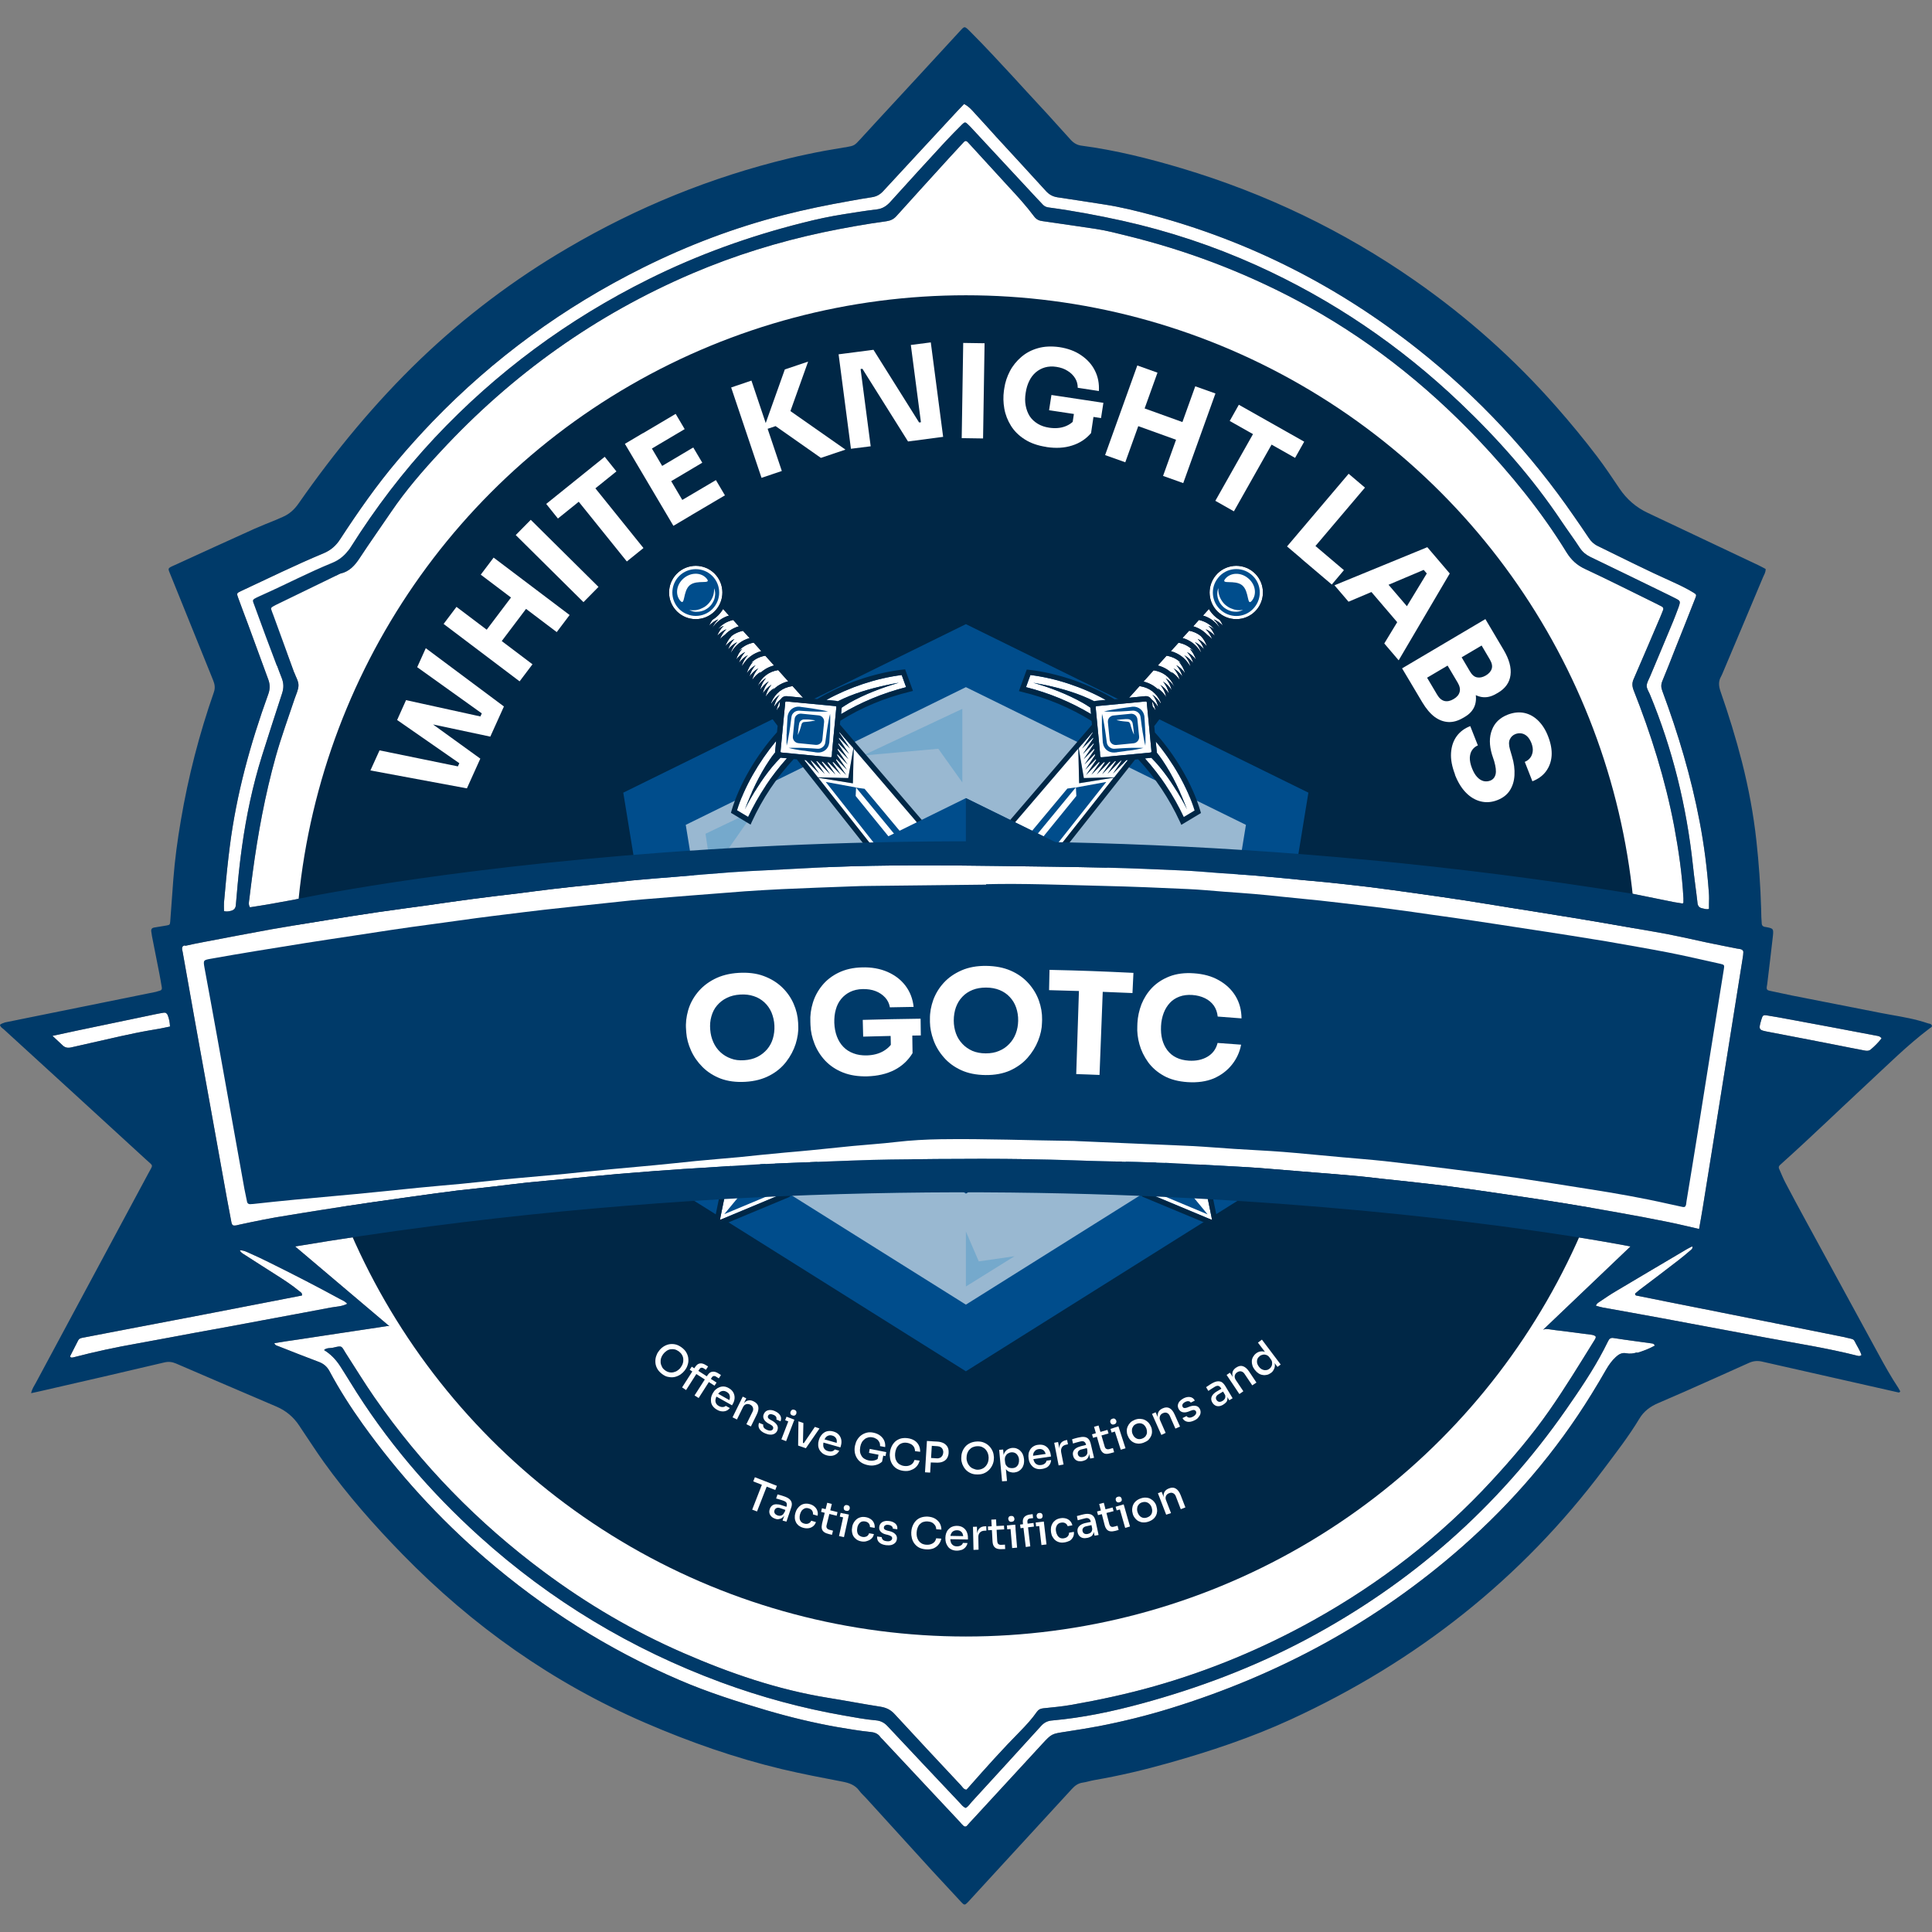 <svg xmlns="http://www.w3.org/2000/svg" xmlns:xlink="http://www.w3.org/1999/xlink" id="Layer_1" x="0px" y="0px" viewBox="0 0 180 180" style="enable-background:new 0 0 180 180;" xml:space="preserve"><rect x="0" y="0" width="180" height="180" fill="#808080" stroke="none"/><style type="text/css">	.st0{fill:#FFFFFF;}	.st1{fill:#002746;}	.st2{fill:#004D8C;}	.st3{fill:#99B8D1;}	.st4{fill:#75A9CC;}	.st5{fill:#003A69;}</style><g>	<path class="st0" d="M27.4,62.64c-0.21-0.57-0.41-1.14-0.62-1.7c-0.44-1.21-0.88-2.42-1.32-3.62c-0.07-0.17-0.13-0.34-0.19-0.52  c-0.04-0.11,0-0.2,0.1-0.26c0.11-0.07,0.23-0.13,0.34-0.19c1.85-0.9,3.7-1.79,5.54-2.69c0.08-0.04,0.17-0.08,0.25-0.12  c0.07-0.03,0.14-0.08,0.21-0.1c0.85-0.19,1.35-0.76,1.81-1.46c0.95-1.45,1.96-2.87,2.93-4.3c1.36-2,2.94-3.83,4.58-5.59  c6.65-7.19,14.46-12.77,23.48-16.62c3.94-1.68,8.01-2.94,12.2-3.83c1.96-0.41,3.92-0.76,5.89-1.03c0.39-0.06,0.67-0.2,0.92-0.48  c1.61-1.79,3.23-3.57,4.86-5.36c0.47-0.52,0.94-1.03,1.42-1.54c0.1-0.11,0.22-0.13,0.34-0.01c0.09,0.09,0.17,0.19,0.26,0.28  c1.19,1.3,2.38,2.6,3.57,3.9c0.83,0.89,1.65,1.79,2.38,2.77c0.2,0.26,0.43,0.39,0.77,0.43c1.67,0.23,3.33,0.49,4.99,0.73  c1,0.15,1.97,0.41,2.95,0.65c5.48,1.35,10.72,3.33,15.71,5.97c6.38,3.38,11.99,7.77,16.95,13c3.07,3.25,5.89,6.7,8.23,10.51  c0.44,0.71,0.98,1.21,1.75,1.56c2.21,1.03,4.37,2.13,6.56,3.2c0.19,0.09,0.37,0.19,0.55,0.28c0.14,0.07,0.19,0.18,0.14,0.32  c-0.08,0.22-0.17,0.43-0.26,0.65c-0.83,1.93-1.64,3.86-2.48,5.78c-0.16,0.35-0.16,0.65-0.02,1.03c1.63,4.12,2.96,8.34,3.79,12.71  c0.41,2.21,0.74,4.45,0.86,6.7c0,0.08,0,0.17,0,0.26c0,0.05,0,0.08,0,0.13c0,0.02-0.02,0.04-0.07,0.1  c-0.26-0.04-0.53-0.08-0.8-0.13c-1.27-0.26-2.54-0.52-3.8-0.77c-67.5-10.94-120.97-0.25-124.57,0.5c-0.02,0-0.04,0.01-0.05,0.01  c-0.1,0.02-0.14,0.03-0.14,0.03c-0.74,0.14-1.48,0.27-2.21,0.4c-0.63,0.11-1.27,0.21-1.91,0.31c-0.17-0.26-0.09-0.52-0.06-0.77  c0.1-0.82,0.2-1.64,0.31-2.45c0.49-3.65,1.16-7.27,2.15-10.82c0.51-1.82,1.16-3.59,1.76-5.39c0.14-0.42,0.36-0.84,0.36-1.26  c0-0.39-0.25-0.78-0.39-1.17L27.4,62.64z"></path>	<path class="st0" d="M152.52,126c-0.32,0.1-0.67,0.15-1,0.08c-0.4-0.08-0.7,0.09-0.98,0.35c-0.37,0.34-0.65,0.74-0.9,1.17  c-0.44,0.76-0.88,1.52-1.35,2.27c-3.3,5.36-7.36,10.09-12.07,14.24c-7.96,7-17.06,11.93-27.17,15.05c-2.2,0.68-4.43,1.23-6.7,1.67  c-1.01,0.19-2.04,0.35-3.06,0.51c-1.3,0.2-1.3,0.18-2.18,1.13c-2.18,2.36-4.36,4.73-6.53,7.09c-0.16,0.17-0.32,0.34-0.47,0.52  c-0.1,0.12-0.22,0.13-0.34,0.03s-0.22-0.22-0.32-0.34c-2.41-2.57-4.82-5.14-7.23-7.72c-0.07-0.08-0.16-0.14-0.21-0.23  c-0.23-0.32-0.56-0.43-0.94-0.46c-1.01-0.1-2-0.28-2.99-0.44c-2.27-0.4-4.5-0.94-6.71-1.59c-2.73-0.81-5.44-1.67-8.06-2.8  c-6.62-2.84-12.64-6.65-18.1-11.35c-4.3-3.71-8.1-7.87-11.41-12.49c-1.13-1.58-2.18-3.22-3.1-4.94c-0.24-0.44-0.55-0.7-1.01-0.87  c-1.26-0.47-2.51-0.97-3.76-1.46c-0.14-0.05-0.3-0.08-0.37-0.28c0.77-0.12,1.52-0.25,2.29-0.35c1.25-0.19,2.5-0.38,3.76-0.57  l3.53-0.53c0.31-0.05,0.61-0.1,0.92-0.14c0.08-0.01,0.16-0.01,0.22,0.01l-8.78-7.43c67.81-11.35,124.41,0,124.41,0l-8.14,7.76  c0.15-0.07,0.32-0.08,0.53-0.05c0.41,0.07,0.82,0.11,1.23,0.16c0.9,0.12,1.8,0.23,2.7,0.35c0.15,0.02,0.31,0.05,0.43,0.16  c0.04,0.11-0.02,0.2-0.07,0.29c-1.38,2.22-2.74,4.46-4.24,6.61c-1.62,2.32-3.45,4.47-5.37,6.55c-4.82,5.23-10.38,9.52-16.58,12.98  c-4.7,2.62-9.63,4.68-14.8,6.15c-2.57,0.73-5.17,1.29-7.79,1.75c-0.86,0.15-1.74,0.23-2.62,0.32c-0.26,0.03-0.43,0.11-0.58,0.32  c-0.46,0.66-1,1.25-1.57,1.83c-1.64,1.66-3.2,3.4-4.74,5.15c-0.08,0.1-0.17,0.19-0.26,0.28c-0.25-0.02-0.35-0.22-0.48-0.37  c-2.07-2.21-4.15-4.43-6.2-6.66c-0.37-0.41-0.78-0.61-1.33-0.7c-1.63-0.25-3.26-0.57-4.9-0.83c-4.69-0.76-9.13-2.29-13.45-4.17  c-4.63-2.01-8.95-4.55-13-7.56c-6.15-4.57-11.43-9.98-15.8-16.27c-0.93-1.34-1.78-2.74-2.66-4.1c-0.42-0.65-0.29-0.74-1.14-0.53  c-0.29,0.08-0.63-0.01-0.89,0.23c0.59,0.36,1.09,0.86,1.51,1.51c0.31,0.48,0.61,0.97,0.91,1.45c3.31,5.41,7.39,10.19,12.09,14.43  c6.62,5.97,14.12,10.48,22.48,13.57c3.72,1.37,7.54,2.41,11.44,3.09c1,0.17,1.99,0.37,2.99,0.45c0.43,0.04,0.77,0.21,1.07,0.53  c2.25,2.41,4.51,4.79,6.77,7.19c0.14,0.15,0.25,0.33,0.52,0.44c0.23-0.11,0.38-0.36,0.56-0.56c2.15-2.35,4.31-4.7,6.45-7.06  c0.3-0.34,0.63-0.5,1.07-0.53c2.82-0.25,5.57-0.83,8.3-1.57c5.34-1.45,10.48-3.39,15.37-5.99c9.76-5.2,17.84-12.3,24.17-21.38  c1.26-1.81,2.5-3.63,3.52-5.58c0.14-0.28,0.28-0.55,0.42-0.83c0.1-0.22,0.25-0.32,0.49-0.28c0.33,0.05,0.67,0.1,1,0.15  c0.85,0.12,1.69,0.23,2.54,0.35c0.12,0.01,0.26,0.04,0.31,0.21c-0.52,0.29-1.07,0.5-1.64,0.67L152.52,126z"></path>	<circle class="st1" cx="89.99" cy="89.99" r="62.48"></circle>	<g>		<polygon class="st2" points="58.07,73.85 64.22,111.59 89.99,127.76 115.75,111.59 121.9,73.85 89.99,58.15   "></polygon>		<g>			<polygon class="st3" points="69.02,108.4 63.89,76.85 89.99,64.02 116.08,76.85 110.95,108.4 89.99,121.55    "></polygon>			<g>				<polygon class="st4" points="89.66,66.04 89.66,72.9 87.42,69.76 80.4,70.39     "></polygon>				<polygon class="st4" points="65.73,77.68 70.41,75.44 67.82,79.14 67.19,87.32     "></polygon>				<polygon class="st4" points="111.11,99.22 109.68,107.12 105.02,110.08 108.73,105.77     "></polygon>				<polygon class="st4" points="89.99,114.74 89.99,119.86 94.52,117.04 91.19,117.52     "></polygon>			</g>		</g>		<g>			<g>				<g>					<g>						<path class="st0" d="M95.59,64.02L96,62.89c2.38,0.29,4.88,1.13,7.02,2.32l-0.92,0.09c-0.05,0-0.1,0.02-0.14,0.04       c-1.43-0.72-2.98-1.18-4.54-1.51c-0.38-0.08-0.76-0.15-1.15-0.22c1.6,0.46,3.17,1.06,4.62,1.88c0.24,0.14,0.47,0.28,0.7,0.44       l0,0l0.06,0.6C99.78,65.41,97.76,64.57,95.59,64.02L95.59,64.02z"></path>						<polygon class="st0" points="73.25,111.08 67.07,113.66 68.42,107.11 100.46,69.75 100.55,72.98 103.77,72.46       "></polygon>						<path class="st0" d="M103.81,72.42l-2.83,0.07l-0.48-2.78l1.3-1.51v0.08l-0.99,1.47l1.04-1.04l0.01,0.1l-0.97,1.44l1.01-1.02       l0.01,0.1l-0.95,1.41l1-1l0.01,0.11l-0.93,1.38l0.97-0.98l0.01,0.12l-0.91,1.35l0.98-0.99c0,0,0.02,0.05,0.04,0.07l-0.95,1.41       l1.2-1.21c0,0,0.05,0.02,0.08,0.03l-0.78,1.15l1.15-1.15l0.12-0.01l-0.77,1.14l1.18-1.18l0.11-0.01l-0.79,1.16l1.2-1.21       l0.1-0.01l-0.8,1.19l1.23-1.23l0.1-0.01l-0.82,1.22l1.25-1.26l0.15-0.01l-1.27,1.6L103.81,72.42z"></path>						<path class="st0" d="M111.32,75.5l-1.03,0.62c-0.95-2.02-2.17-3.85-3.62-5.46l0.6-0.06l0,0c1.11,1.12,2,2.45,2.79,3.82       c0.19,0.32,0.37,0.66,0.53,0.99c-0.59-1.59-1.33-3.16-2.28-4.57c-0.17-0.25-0.35-0.49-0.54-0.73c0-0.04,0.01-0.08,0-0.13       l-0.09-0.9c1.61,1.93,2.96,4.29,3.62,6.43H111.32z"></path>						<path class="st0" d="M106.84,65.42l0.44,4.6c0,0-0.01,0.05-0.02,0.06c-0.01,0.01-0.02,0.02-0.05,0.03l-4.6,0.44       c0,0-0.05-0.01-0.06-0.02c-0.01-0.01-0.02-0.02-0.03-0.05l-0.44-4.6c0,0,0.01-0.05,0.02-0.06c0.01-0.01,0.02-0.02,0.05-0.03       l4.6-0.44c0,0,0.05,0.01,0.06,0.02C106.82,65.37,106.83,65.39,106.84,65.42z"></path>						<path class="st0" d="M107.67,66.21c-0.09-0.14-0.19-0.28-0.29-0.41l-0.04-0.43c0,0-0.01-0.04-0.01-0.05       C107.49,65.59,107.6,65.89,107.67,66.21L107.67,66.21z"></path>						<path class="st0" d="M108.17,65.58c-0.21-0.34-0.47-0.63-0.81-0.86c0.29,0.34,0.46,0.75,0.56,1.18       c-0.18-0.29-0.4-0.55-0.67-0.77c-0.03-0.05-0.07-0.1-0.12-0.14c-0.12-0.1-0.27-0.14-0.42-0.13l-1.52,0.15l0.98-1.09       c0.92,0.14,1.58,0.64,1.96,1.48C108.14,65.46,108.16,65.52,108.17,65.58L108.17,65.58z"></path>						<path class="st0" d="M109.42,63.99c-0.22-0.32-0.49-0.6-0.82-0.8c0.29,0.32,0.46,0.71,0.57,1.12       c-0.22-0.32-0.48-0.61-0.82-0.81c0.29,0.32,0.46,0.71,0.57,1.13c-0.22-0.32-0.48-0.61-0.82-0.82       c0.29,0.33,0.46,0.72,0.56,1.14c-0.22-0.33-0.47-0.62-0.82-0.83c0.08,0.08,0.14,0.18,0.2,0.27c-0.39-0.44-0.89-0.74-1.5-0.89       l0.94-1.05c0.88,0.14,1.52,0.62,1.88,1.42C109.4,63.9,109.41,63.94,109.42,63.99L109.42,63.99z"></path>						<path class="st0" d="M110.42,62.73c-0.22-0.31-0.49-0.57-0.83-0.76c0.29,0.31,0.47,0.68,0.58,1.07       c-0.22-0.31-0.49-0.58-0.83-0.77c0.29,0.31,0.47,0.68,0.58,1.09c-0.22-0.31-0.49-0.58-0.83-0.78c0.08,0.08,0.14,0.17,0.2,0.26       c-0.37-0.41-0.85-0.69-1.42-0.84l0.82-0.91c0.57,0.1,1.04,0.34,1.39,0.73c-0.08-0.06-0.16-0.11-0.25-0.16       C110.12,61.97,110.3,62.34,110.42,62.73L110.42,62.73z"></path>						<path class="st0" d="M111.43,61.46c-0.23-0.29-0.5-0.54-0.84-0.71c0.29,0.29,0.47,0.65,0.59,1.03       c-0.23-0.29-0.5-0.55-0.84-0.73c0.29,0.29,0.47,0.65,0.59,1.04c-0.04-0.05-0.08-0.11-0.13-0.16c-0.4-0.63-0.98-1.06-1.71-1.26       l0.71-0.79c0.58,0.11,1.06,0.38,1.42,0.8c-0.11-0.09-0.24-0.17-0.37-0.23C111.12,60.73,111.3,61.08,111.43,61.46L111.43,61.46       z"></path>						<path class="st0" d="M112.43,60.19c-0.24-0.28-0.52-0.51-0.85-0.67c0.28,0.28,0.47,0.61,0.6,0.98       c-0.24-0.28-0.52-0.52-0.85-0.68c0.28,0.28,0.47,0.62,0.6,0.99c-0.02-0.02-0.04-0.05-0.07-0.08       c-0.39-0.64-0.97-1.09-1.69-1.29l0.62-0.68c0.41,0.08,0.79,0.25,1.09,0.5c0.26,0.26,0.43,0.58,0.56,0.92L112.43,60.19z"></path>						<path class="st0" d="M113.19,59.24c-0.25-0.26-0.53-0.48-0.86-0.62c0.28,0.26,0.47,0.59,0.61,0.94       c-0.14-0.16-0.31-0.3-0.48-0.43c-0.35-0.37-0.78-0.63-1.29-0.78l0.53-0.59c0.59,0.13,1.09,0.43,1.44,0.89       c-0.17-0.14-0.36-0.25-0.56-0.34C112.86,58.57,113.05,58.89,113.19,59.24L113.19,59.24z"></path>						<path class="st0" d="M113.66,58.54c-0.37-0.58-0.92-1-1.58-1.19l0.55-0.61c0.17,0.29,0.39,0.55,0.66,0.77       c0.11,0.09,0.22,0.17,0.34,0.24c0.13,0.17,0.23,0.35,0.31,0.54c-0.25-0.25-0.53-0.46-0.87-0.59       C113.34,57.93,113.52,58.23,113.66,58.54L113.66,58.54z"></path>						<path class="st0" d="M117.1,56.78c-0.87,1.06-2.44,1.21-3.5,0.34c-1.06-0.87-1.21-2.44-0.34-3.5c0.87-1.06,2.44-1.21,3.5-0.34       C117.82,54.15,117.97,55.72,117.1,56.78z"></path>					</g>					<g>						<path class="st2" d="M103.07,72.85l-2.83,0.52l0,0l0.04,0.79l-26.71,32.87c-0.84,1.03-1.89,1.87-3.09,2.47l29.75-36.14       l-0.79,0.11l-27.14,32.53c-0.85,1.02-1.48,2.21-1.83,3.5l-2.99,3.62l5.62-2.35l0.02-0.02L103.07,72.85L103.07,72.85z"></path>						<path class="st2" d="M103.35,66.86c-0.1,0.12-0.14,0.27-0.13,0.42l0.16,1.61c0.01,0.15,0.09,0.29,0.2,0.39       c0.12,0.1,0.27,0.14,0.42,0.13l1.61-0.16c0.31-0.03,0.55-0.31,0.52-0.62l-0.16-1.61c-0.01-0.15-0.09-0.29-0.2-0.39       c-0.12-0.1-0.27-0.14-0.42-0.13l-1.61,0.16C103.59,66.67,103.46,66.75,103.35,66.86z M105.65,68.44c0,0-0.08-0.15-0.16-0.38       c-0.04-0.11-0.08-0.25-0.13-0.4c-0.02-0.07-0.04-0.16-0.06-0.22c-0.02-0.06-0.05-0.1-0.09-0.14c-0.04-0.04-0.1-0.05-0.15-0.06       c-0.08,0-0.16-0.01-0.23-0.02c-0.15-0.01-0.29-0.03-0.41-0.05c-0.24-0.04-0.4-0.08-0.4-0.08s0.16-0.04,0.41-0.06       c0.12-0.01,0.26-0.02,0.41-0.03c0.08,0,0.15-0.01,0.23,0c0.11,0,0.21,0.04,0.29,0.11s0.14,0.17,0.16,0.26       c0.02,0.09,0.03,0.16,0.04,0.23c0.02,0.15,0.04,0.29,0.05,0.41C105.65,68.28,105.64,68.44,105.65,68.44L105.65,68.44z"></path>						<path class="st2" d="M116.57,53.52c-0.93-0.77-2.31-0.64-3.07,0.3c-0.77,0.93-0.64,2.31,0.3,3.07       c0.93,0.77,2.31,0.64,3.07-0.3C117.64,55.66,117.51,54.28,116.57,53.52z M115.75,56.85c0,0-0.06,0.03-0.11,0.05       c-0.1,0.04-0.24,0.08-0.42,0.09c-0.09,0.01-0.19,0-0.29-0.01c-0.1-0.01-0.22-0.03-0.32-0.07c-0.11-0.04-0.22-0.08-0.32-0.14       c-0.05-0.03-0.11-0.07-0.16-0.1l-0.07-0.05c0,0-0.05-0.04-0.07-0.06c-0.09-0.08-0.17-0.17-0.25-0.27       c-0.08-0.1-0.13-0.2-0.18-0.31c-0.05-0.1-0.08-0.21-0.11-0.31c-0.02-0.1-0.04-0.2-0.04-0.29c0-0.09,0-0.17,0.01-0.25       s0.02-0.13,0.04-0.19c0.01-0.05,0.03-0.09,0.04-0.11c0.01-0.02,0.01-0.04,0.01-0.04s0,0.06,0,0.16c0,0.05,0.01,0.11,0.01,0.18       c0.01,0.07,0.02,0.14,0.04,0.23c0.02,0.08,0.05,0.17,0.08,0.25c0.03,0.09,0.08,0.17,0.13,0.26c0.1,0.17,0.23,0.35,0.4,0.49       c0.02,0.02,0.04,0.04,0.06,0.05l0.07,0.05c0.04,0.03,0.08,0.06,0.13,0.09c0.09,0.05,0.18,0.11,0.28,0.14       c0.1,0.04,0.19,0.07,0.28,0.1c0.09,0.02,0.18,0.04,0.26,0.05c0.17,0.02,0.31,0.01,0.41,0c0.1-0.01,0.16-0.02,0.16-0.02       S115.78,56.83,115.75,56.85L115.75,56.85z M116.64,55.96c-0.49,0.59-0.22-0.86-0.91-1.43c-0.68-0.56-2.06-0.02-1.57-0.61       c0.49-0.59,1.44-0.62,2.12-0.05C116.97,54.43,117.12,55.36,116.64,55.96z"></path>						<path class="st2" d="M105.5,69.89c0.31-0.05,0.57-0.1,0.75-0.14c0.18-0.04,0.28-0.07,0.28-0.07s-0.11,0-0.29-0.01       c-0.19,0-0.45,0-0.76,0c-0.16,0-0.33,0.01-0.51,0.02c-0.18,0.01-0.37,0.02-0.56,0.03c-0.19,0.01-0.4,0.02-0.59,0.04       c-0.17,0.01-0.33-0.05-0.46-0.16c-0.13-0.1-0.22-0.25-0.24-0.41c-0.02-0.2-0.05-0.4-0.08-0.59c-0.05-0.39-0.11-0.76-0.16-1.06       c-0.05-0.31-0.1-0.57-0.14-0.75c-0.04-0.18-0.07-0.28-0.07-0.28s-0.01,0.11-0.01,0.29c0,0.19,0,0.45,0,0.76       c0.01,0.32,0.02,0.68,0.05,1.07c0.01,0.1,0.01,0.2,0.02,0.3c0,0.05,0.01,0.1,0.01,0.15c0,0.05,0,0.1,0.02,0.16       c0.03,0.25,0.16,0.49,0.36,0.65c0.2,0.16,0.46,0.24,0.71,0.22h0.05l0.04-0.01h0.08c0.05-0.02,0.1-0.02,0.15-0.03       c0.1-0.01,0.2-0.02,0.3-0.04c0.2-0.02,0.38-0.05,0.56-0.08C105.18,69.94,105.35,69.91,105.5,69.89L105.5,69.89z"></path>						<path class="st2" d="M106.71,68.41c0-0.16-0.01-0.33-0.02-0.51c-0.01-0.18-0.02-0.37-0.03-0.56c-0.01-0.1-0.01-0.2-0.02-0.3       c0-0.05-0.01-0.1-0.01-0.15v-0.08l-0.01-0.04v-0.05c-0.04-0.25-0.17-0.49-0.36-0.65c-0.2-0.16-0.46-0.25-0.71-0.23       c-0.07,0-0.11,0.01-0.16,0.02c-0.05,0.01-0.1,0.01-0.15,0.02c-0.1,0.01-0.2,0.02-0.3,0.04c-0.39,0.05-0.76,0.11-1.06,0.16       c-0.31,0.05-0.57,0.1-0.75,0.14c-0.18,0.04-0.28,0.07-0.28,0.07s0.11,0.01,0.29,0.01c0.19,0,0.45,0,0.76,0       c0.32-0.01,0.68-0.02,1.07-0.05c0.19-0.01,0.4-0.02,0.59-0.04c0.16,0,0.33,0.05,0.46,0.16c0.13,0.1,0.22,0.25,0.24,0.42       c0.02,0.2,0.05,0.4,0.08,0.59c0.02,0.2,0.05,0.38,0.08,0.56c0.02,0.18,0.05,0.35,0.08,0.5c0.05,0.31,0.1,0.57,0.14,0.75       c0.04,0.18,0.07,0.28,0.07,0.28s0-0.11,0.01-0.29c0-0.19,0-0.45,0-0.76L106.71,68.41z"></path>					</g>				</g>				<path class="st1" d="M117.07,52.9c-1.27-1.04-3.15-0.86-4.2,0.41c-0.7,0.85-0.85,1.98-0.49,2.95l-7.94,8.83l-0.59,0.06     c-2.38-1.43-5.27-2.44-8-2.75l-0.19-0.02l-0.73,2.01l0.27,0.07c2.35,0.56,4.52,1.48,6.5,2.71l0.04,0.35L87.78,83.77l-0.97,1.13     l-1.31,1.53l0,0l-2.62,3.06l-0.26,0.31l0,0l-0.46,0.54L68,106.85c-0.03,0.03-0.05,0.07-0.05,0.11l-1.45,7.08     c-0.02,0.09,0.01,0.18,0.08,0.24c0.07,0.06,0.17,0.07,0.25,0.04l6.67-2.78c0.04-0.02,0.07-0.04,0.1-0.07l17.32-21.92L93,86.9     l0.58-0.74l0.59-0.74l0,0l1.75-2.21l0.44-0.56l9.39-11.88l0.29-0.03c1.59,1.7,2.9,3.67,3.91,5.86l0.11,0.25l1.83-1.1l-0.05-0.18     c-0.73-2.48-2.33-5.21-4.24-7.33l-0.06-0.59l7.13-9.49c1.02,0.17,2.09-0.19,2.8-1.04c1.04-1.27,0.86-3.15-0.41-4.2L117.07,52.9z      M95.59,64.02L96,62.89c2.38,0.29,4.88,1.13,7.02,2.32l-0.92,0.09c-0.05,0-0.1,0.02-0.14,0.04c-1.43-0.72-2.98-1.18-4.54-1.51     c-0.38-0.08-0.76-0.15-1.15-0.22c1.6,0.46,3.17,1.06,4.62,1.88c0.24,0.14,0.47,0.28,0.7,0.44l0,0l0.06,0.6     C99.78,65.41,97.76,64.57,95.59,64.02L95.59,64.02z M73.25,111.08l-6.18,2.58l1.34-6.56l32.05-37.36l0.08,3.23l3.23-0.52     L73.25,111.08L73.25,111.08z M103.81,72.42l-2.83,0.07l-0.48-2.78l1.3-1.51v0.08l-0.99,1.47l1.04-1.04l0.01,0.1l-0.97,1.44     l1.01-1.02l0.01,0.1l-0.95,1.41l1-1l0.01,0.11l-0.93,1.38l0.97-0.98l0.01,0.12l-0.91,1.35l0.98-0.99c0,0,0.02,0.05,0.04,0.07     l-0.95,1.41l1.2-1.21c0,0,0.05,0.02,0.08,0.03l-0.78,1.15l1.15-1.15l0.12-0.01l-0.77,1.14l1.18-1.18l0.11-0.01l-0.79,1.16     l1.2-1.21l0.1-0.01l-0.8,1.19l1.23-1.23l0.1-0.01l-0.82,1.22l1.25-1.26l0.15-0.01l-1.27,1.6L103.81,72.42z M111.32,75.5     l-1.03,0.62c-0.95-2.02-2.17-3.85-3.62-5.46l0.6-0.06l0,0c1.11,1.12,2,2.45,2.79,3.82c0.19,0.32,0.37,0.66,0.53,0.99     c-0.59-1.59-1.33-3.16-2.28-4.57c-0.17-0.25-0.35-0.49-0.54-0.73c0-0.04,0.01-0.08,0-0.13l-0.09-0.9     c1.61,1.93,2.96,4.29,3.62,6.43H111.32z M107.48,66.89L107.48,66.89v-0.02C107.48,66.87,107.48,66.88,107.48,66.89z      M106.84,65.42l0.44,4.6c0,0-0.01,0.05-0.02,0.06c-0.01,0.01-0.02,0.02-0.05,0.03l-4.6,0.44c0,0-0.05-0.01-0.06-0.02     c-0.01-0.01-0.02-0.02-0.03-0.05l-0.44-4.6c0,0,0.01-0.05,0.02-0.06c0.01-0.01,0.02-0.02,0.05-0.03l4.6-0.44     c0,0,0.05,0.01,0.06,0.02C106.82,65.37,106.83,65.39,106.84,65.42z M107.67,66.21c-0.09-0.14-0.19-0.28-0.29-0.41l-0.04-0.43     c0,0-0.01-0.04-0.01-0.05C107.49,65.59,107.6,65.89,107.67,66.21L107.67,66.21z M108.17,65.58c-0.21-0.34-0.47-0.63-0.81-0.86     c0.29,0.34,0.46,0.75,0.56,1.18c-0.18-0.29-0.4-0.55-0.67-0.77c-0.03-0.05-0.07-0.1-0.12-0.14c-0.12-0.1-0.27-0.14-0.42-0.13     l-1.52,0.15l0.98-1.09c0.92,0.14,1.58,0.64,1.96,1.48C108.14,65.46,108.16,65.52,108.17,65.58L108.17,65.58z M109.42,63.99     c-0.22-0.32-0.49-0.6-0.82-0.8c0.29,0.32,0.46,0.71,0.57,1.12c-0.22-0.32-0.48-0.61-0.82-0.81c0.29,0.32,0.46,0.71,0.57,1.13     c-0.22-0.32-0.48-0.61-0.82-0.82c0.29,0.33,0.46,0.72,0.56,1.14c-0.22-0.33-0.47-0.62-0.82-0.83c0.08,0.08,0.14,0.18,0.2,0.27     c-0.39-0.44-0.89-0.74-1.5-0.89l0.94-1.05c0.88,0.14,1.52,0.62,1.88,1.42C109.4,63.9,109.41,63.94,109.42,63.99L109.42,63.99z      M110.42,62.73c-0.22-0.31-0.49-0.57-0.83-0.76c0.29,0.31,0.47,0.68,0.58,1.07c-0.22-0.31-0.49-0.58-0.83-0.77     c0.29,0.31,0.47,0.68,0.58,1.09c-0.22-0.31-0.49-0.58-0.83-0.78c0.08,0.08,0.14,0.17,0.2,0.26c-0.37-0.41-0.85-0.69-1.42-0.84     l0.82-0.91c0.57,0.1,1.04,0.34,1.39,0.73c-0.08-0.06-0.16-0.11-0.25-0.16C110.12,61.97,110.3,62.34,110.42,62.73L110.42,62.73z      M111.43,61.46c-0.23-0.29-0.5-0.54-0.84-0.71c0.29,0.29,0.47,0.65,0.59,1.03c-0.23-0.29-0.5-0.55-0.84-0.73     c0.29,0.29,0.47,0.65,0.59,1.04c-0.04-0.05-0.08-0.11-0.13-0.16c-0.4-0.63-0.98-1.06-1.71-1.26l0.71-0.79     c0.58,0.11,1.06,0.38,1.42,0.8c-0.11-0.09-0.24-0.17-0.37-0.23C111.12,60.73,111.3,61.08,111.43,61.46L111.43,61.46z      M112.43,60.19c-0.24-0.28-0.52-0.51-0.85-0.67c0.28,0.28,0.47,0.61,0.6,0.98c-0.24-0.28-0.52-0.52-0.85-0.68     c0.28,0.28,0.47,0.62,0.6,0.99c-0.02-0.02-0.04-0.05-0.07-0.08c-0.39-0.64-0.97-1.09-1.69-1.29l0.62-0.68     c0.41,0.08,0.79,0.25,1.09,0.5c0.26,0.26,0.43,0.58,0.56,0.92L112.43,60.19z M113.19,59.24c-0.25-0.26-0.53-0.48-0.86-0.62     c0.28,0.26,0.47,0.59,0.61,0.94c-0.14-0.16-0.31-0.3-0.48-0.43c-0.35-0.37-0.78-0.63-1.29-0.78l0.53-0.59     c0.59,0.13,1.09,0.43,1.44,0.89c-0.17-0.14-0.36-0.25-0.56-0.34C112.86,58.57,113.05,58.89,113.19,59.24L113.19,59.24z      M113.66,58.54c-0.37-0.58-0.92-1-1.58-1.19l0.55-0.61c0.17,0.29,0.39,0.55,0.66,0.77c0.11,0.09,0.22,0.17,0.34,0.24     c0.13,0.17,0.23,0.35,0.31,0.54c-0.25-0.25-0.53-0.46-0.87-0.59C113.34,57.93,113.52,58.23,113.66,58.54L113.66,58.54z      M117.1,56.78c-0.87,1.06-2.44,1.21-3.5,0.34c-1.06-0.87-1.21-2.44-0.34-3.5c0.87-1.06,2.44-1.21,3.5-0.34     C117.82,54.15,117.97,55.72,117.1,56.78z"></path>			</g>			<g>				<g>					<g>						<path class="st0" d="M78.36,66.53l0.06-0.6l0,0c0.23-0.15,0.46-0.3,0.7-0.44c1.45-0.82,3.03-1.41,4.62-1.88       c-0.38,0.07-0.77,0.13-1.15,0.22c-1.57,0.34-3.11,0.79-4.54,1.51c-0.05-0.02-0.1-0.03-0.14-0.04l-0.92-0.09       c2.14-1.18,4.64-2.02,7.02-2.32l0.41,1.13C82.24,64.58,80.22,65.42,78.36,66.53L78.36,66.53z"></path>						<polygon class="st0" points="76.23,72.46 79.46,72.98 79.54,69.75 111.59,107.11 112.93,113.66 106.76,111.08       "></polygon>						<path class="st0" d="M74.93,70.81l0.15,0.01l1.25,1.26l-0.82-1.22l0.1,0.01l1.23,1.23l-0.8-1.19l0.1,0.01l1.2,1.21l-0.79-1.16       l0.11,0.01l1.18,1.18l-0.77-1.14l0.12,0.01l1.15,1.15l-0.78-1.15c0,0,0.05-0.02,0.08-0.03l1.2,1.21l-0.95-1.41       c0,0,0.03-0.05,0.04-0.07l0.98,0.99l-0.91-1.35L78,70.25l0.97,0.98l-0.93-1.38l0.01-0.11l1,1l-0.95-1.41l0.01-0.1l1.01,1.02       l-0.97-1.44l0.01-0.1l1.04,1.04l-1-1.47v-0.08l1.31,1.51l-0.48,2.78l-2.83-0.07l-1.27-1.6L74.93,70.81z"></path>						<path class="st0" d="M72.31,69.07l-0.09,0.9c0,0.04,0,0.09,0,0.13c-0.19,0.23-0.37,0.47-0.54,0.73       c-0.95,1.41-1.68,2.98-2.28,4.57c0.17-0.34,0.35-0.67,0.53-0.99c0.79-1.37,1.67-2.69,2.79-3.82l0,0l0.6,0.06       c-1.45,1.61-2.66,3.44-3.62,5.46l-1.03-0.62c0.66-2.14,2.02-4.5,3.62-6.43H72.31z"></path>						<path class="st0" d="M73.19,65.37c0,0,0.03-0.02,0.06-0.02l4.6,0.44c0,0,0.05,0.02,0.05,0.03c0.01,0.01,0.02,0.03,0.02,0.06       l-0.44,4.6c0,0-0.02,0.05-0.03,0.05c-0.01,0.01-0.03,0.02-0.06,0.02l-4.6-0.44c0,0-0.05-0.02-0.05-0.03       c-0.01-0.01-0.02-0.03-0.02-0.06l0.44-4.6C73.16,65.42,73.18,65.37,73.19,65.37L73.19,65.37z"></path>						<path class="st0" d="M72.68,65.32c0,0-0.01,0.04-0.01,0.05l-0.04,0.43c-0.11,0.13-0.2,0.26-0.29,0.41       C72.41,65.89,72.51,65.59,72.68,65.32L72.68,65.32z"></path>						<path class="st0" d="M71.88,65.4c0.37-0.84,1.03-1.35,1.96-1.48l0.98,1.09l-1.52-0.15c-0.15-0.01-0.3,0.03-0.42,0.13       c-0.05,0.04-0.09,0.09-0.12,0.14c-0.27,0.22-0.49,0.48-0.67,0.77c0.1-0.43,0.27-0.84,0.56-1.18c-0.34,0.23-0.6,0.53-0.81,0.86       C71.84,65.51,71.86,65.45,71.88,65.4L71.88,65.4z"></path>						<path class="st0" d="M70.62,63.85c0.37-0.79,1.01-1.28,1.88-1.42l0.94,1.05c-0.61,0.15-1.11,0.45-1.5,0.89       c0.06-0.1,0.13-0.19,0.2-0.27c-0.34,0.22-0.6,0.5-0.82,0.83c0.1-0.41,0.28-0.81,0.56-1.14c-0.34,0.21-0.6,0.5-0.82,0.82       c0.1-0.41,0.28-0.8,0.57-1.13c-0.34,0.2-0.6,0.49-0.82,0.81c0.11-0.41,0.28-0.8,0.57-1.12c-0.34,0.2-0.6,0.49-0.82,0.8       C70.59,63.94,70.61,63.9,70.62,63.85L70.62,63.85z"></path>						<path class="st0" d="M70.16,61.66c-0.09,0.05-0.17,0.1-0.25,0.16c0.35-0.38,0.82-0.63,1.39-0.73l0.82,0.91       c-0.56,0.14-1.04,0.43-1.42,0.84c0.06-0.09,0.13-0.18,0.2-0.26c-0.34,0.19-0.61,0.47-0.83,0.78c0.11-0.4,0.29-0.77,0.58-1.09       c-0.34,0.19-0.61,0.46-0.83,0.77c0.11-0.4,0.29-0.77,0.58-1.07c-0.34,0.19-0.61,0.46-0.83,0.76       C69.69,62.34,69.87,61.97,70.16,61.66L70.16,61.66z"></path>						<path class="st0" d="M69.17,60.44c-0.13,0.07-0.26,0.15-0.37,0.23c0.35-0.41,0.84-0.69,1.42-0.8l0.71,0.79       c-0.73,0.2-1.31,0.63-1.71,1.26c-0.05,0.05-0.09,0.11-0.13,0.16c0.12-0.38,0.3-0.74,0.59-1.04c-0.34,0.17-0.61,0.43-0.84,0.73       c0.12-0.38,0.31-0.74,0.59-1.03c-0.34,0.17-0.61,0.42-0.84,0.71C68.7,61.08,68.88,60.73,69.17,60.44L69.17,60.44z"></path>						<path class="st0" d="M68.13,59.27c0.31-0.25,0.67-0.41,1.09-0.5l0.62,0.68c-0.73,0.2-1.31,0.65-1.69,1.29       c-0.02,0.02-0.04,0.05-0.07,0.08c0.13-0.37,0.32-0.71,0.6-0.99c-0.34,0.16-0.61,0.4-0.85,0.68c0.13-0.37,0.32-0.7,0.6-0.98       c-0.34,0.16-0.61,0.39-0.85,0.67c0.13-0.34,0.3-0.65,0.56-0.92V59.27z"></path>						<path class="st0" d="M67.43,58.31c-0.21,0.09-0.4,0.2-0.56,0.34c0.35-0.46,0.85-0.76,1.44-0.89l0.53,0.59       c-0.5,0.15-0.94,0.41-1.29,0.78c-0.17,0.12-0.34,0.26-0.48,0.43c0.14-0.35,0.33-0.68,0.61-0.94       c-0.34,0.14-0.62,0.37-0.86,0.62C66.95,58.9,67.15,58.57,67.43,58.31L67.43,58.31z"></path>						<path class="st0" d="M66.93,57.7c-0.34,0.13-0.62,0.34-0.87,0.59c0.08-0.19,0.19-0.37,0.31-0.54       c0.12-0.07,0.23-0.15,0.34-0.24c0.27-0.22,0.49-0.49,0.66-0.77l0.55,0.61c-0.67,0.2-1.21,0.62-1.58,1.19       C66.49,58.22,66.68,57.93,66.93,57.7L66.93,57.7z"></path>						<path class="st0" d="M63.24,53.28c1.06-0.87,2.63-0.72,3.5,0.34c0.87,1.06,0.72,2.63-0.34,3.5c-1.06,0.87-2.63,0.72-3.5-0.34       C62.03,55.73,62.18,54.16,63.24,53.28z"></path>					</g>					<g>						<path class="st2" d="M76.93,72.85l2.83,0.52l0,0l-0.04,0.79l26.71,32.87c0.84,1.03,1.89,1.87,3.09,2.47L79.76,73.38l0.79,0.11       l27.14,32.53c0.85,1.02,1.48,2.21,1.83,3.5l2.99,3.62l-5.62-2.35l-0.02-0.02L76.93,72.85L76.93,72.85z"></path>						<path class="st2" d="M76.26,66.65l-1.61-0.16c-0.15-0.01-0.3,0.03-0.42,0.13c-0.12,0.1-0.19,0.23-0.2,0.39l-0.16,1.61       c-0.03,0.31,0.2,0.59,0.52,0.62l1.61,0.16c0.15,0.01,0.3-0.03,0.42-0.13c0.12-0.1,0.19-0.23,0.2-0.39l0.16-1.61       c0.01-0.15-0.03-0.3-0.13-0.42C76.55,66.73,76.41,66.66,76.26,66.65z M74.37,68.04c0.01-0.12,0.03-0.26,0.05-0.41       c0.01-0.08,0.02-0.15,0.04-0.23c0.02-0.1,0.08-0.2,0.16-0.26c0.08-0.07,0.19-0.11,0.29-0.11c0.08,0,0.16,0,0.23,0       c0.15,0,0.29,0.01,0.41,0.03c0.25,0.02,0.41,0.06,0.41,0.06s-0.16,0.05-0.4,0.08c-0.12,0.02-0.26,0.04-0.41,0.05       c-0.08,0-0.16,0.01-0.23,0.02c-0.05,0-0.11,0.02-0.15,0.06s-0.07,0.08-0.09,0.14c-0.02,0.07-0.04,0.15-0.06,0.22       c-0.04,0.14-0.08,0.28-0.13,0.4c-0.08,0.23-0.16,0.38-0.16,0.38S74.35,68.28,74.37,68.04L74.37,68.04z"></path>						<path class="st2" d="M63.14,56.59c0.77,0.93,2.14,1.06,3.07,0.3c0.93-0.77,1.06-2.14,0.3-3.07c-0.77-0.93-2.14-1.06-3.07-0.3       C62.51,54.28,62.37,55.66,63.14,56.59z M64.22,56.83c0,0,0.06,0.01,0.16,0.02c0.1,0.01,0.24,0.01,0.41,0       c0.08-0.01,0.17-0.02,0.26-0.05c0.09-0.02,0.19-0.05,0.28-0.1c0.1-0.04,0.19-0.09,0.28-0.14c0.05-0.02,0.08-0.05,0.13-0.09       l0.07-0.05c0,0,0.04-0.04,0.06-0.05c0.16-0.14,0.29-0.31,0.4-0.49c0.05-0.09,0.1-0.18,0.13-0.26       c0.04-0.09,0.06-0.17,0.08-0.25c0.02-0.08,0.03-0.16,0.04-0.23c0-0.07,0.01-0.13,0.01-0.18c0-0.1,0-0.16,0-0.16       s0,0.01,0.01,0.04c0.01,0.02,0.02,0.06,0.04,0.11c0.01,0.05,0.02,0.11,0.04,0.19c0.01,0.07,0.01,0.16,0.01,0.25       c-0.01,0.09-0.02,0.19-0.04,0.29c-0.02,0.1-0.06,0.2-0.11,0.31c-0.05,0.1-0.11,0.21-0.18,0.31s-0.16,0.19-0.25,0.27       c-0.02,0.02-0.04,0.04-0.07,0.06l-0.07,0.05c-0.05,0.04-0.1,0.07-0.16,0.1c-0.1,0.07-0.22,0.11-0.32,0.14       c-0.11,0.04-0.22,0.05-0.32,0.07c-0.1,0.01-0.2,0.01-0.29,0.01c-0.18-0.01-0.32-0.05-0.42-0.09       c-0.05-0.02-0.08-0.04-0.11-0.05C64.23,56.84,64.22,56.83,64.22,56.83L64.22,56.83z M63.72,53.86       c0.68-0.56,1.63-0.54,2.12,0.05c0.49,0.59-0.89,0.05-1.57,0.61c-0.68,0.56-0.41,2.02-0.91,1.43       C62.88,55.36,63.03,54.43,63.72,53.86z"></path>						<path class="st2" d="M74.51,69.89c-0.31-0.05-0.57-0.1-0.75-0.14c-0.18-0.04-0.28-0.07-0.28-0.07s0.11,0,0.29-0.01       c0.19,0,0.45,0,0.76,0c0.16,0,0.33,0.01,0.51,0.02c0.18,0.01,0.37,0.02,0.56,0.03c0.19,0.01,0.4,0.02,0.59,0.04       c0.17,0.01,0.33-0.05,0.46-0.16c0.13-0.1,0.22-0.25,0.24-0.41c0.02-0.2,0.05-0.4,0.08-0.59c0.05-0.39,0.11-0.76,0.16-1.06       c0.05-0.31,0.1-0.57,0.14-0.75c0.04-0.18,0.07-0.28,0.07-0.28s0.01,0.11,0.01,0.29c0,0.19,0,0.45,0,0.76       c-0.01,0.32-0.02,0.68-0.05,1.07c-0.01,0.1-0.01,0.2-0.02,0.3c0,0.05-0.01,0.1-0.01,0.15c0,0.05,0,0.1-0.02,0.16       c-0.03,0.25-0.16,0.49-0.36,0.65c-0.2,0.16-0.46,0.24-0.71,0.22h-0.05l-0.04-0.01h-0.08c-0.05-0.02-0.1-0.02-0.15-0.03       c-0.1-0.01-0.2-0.02-0.3-0.04c-0.2-0.02-0.38-0.05-0.56-0.08C74.82,69.94,74.66,69.91,74.51,69.89L74.51,69.89z"></path>						<path class="st2" d="M73.29,68.41c0-0.16,0.01-0.33,0.02-0.51c0.01-0.18,0.02-0.37,0.03-0.56c0.01-0.1,0.01-0.2,0.02-0.3       c0-0.05,0.01-0.1,0.01-0.15v-0.08l0.01-0.04v-0.05c0.04-0.25,0.17-0.49,0.36-0.65c0.2-0.16,0.46-0.25,0.71-0.23       c0.07,0,0.11,0.01,0.16,0.02c0.05,0.01,0.1,0.01,0.15,0.02c0.1,0.01,0.2,0.02,0.3,0.04c0.39,0.05,0.76,0.11,1.06,0.16       c0.31,0.05,0.57,0.1,0.75,0.14c0.18,0.04,0.28,0.07,0.28,0.07s-0.11,0.01-0.29,0.01c-0.19,0-0.45,0-0.76,0       c-0.32-0.01-0.68-0.02-1.07-0.05c-0.19-0.01-0.4-0.02-0.59-0.04c-0.16,0-0.33,0.05-0.46,0.16c-0.13,0.1-0.22,0.25-0.24,0.42       c-0.02,0.2-0.05,0.4-0.08,0.59c-0.02,0.2-0.05,0.38-0.08,0.56c-0.02,0.18-0.05,0.35-0.08,0.5c-0.05,0.31-0.1,0.57-0.14,0.75       c-0.04,0.18-0.07,0.28-0.07,0.28s0-0.11-0.01-0.29c0-0.19,0-0.45,0-0.76V68.41z"></path>					</g>				</g>				<path class="st1" d="M62.52,57.1c0.7,0.85,1.78,1.21,2.8,1.04l7.13,9.49l-0.06,0.59c-1.91,2.12-3.51,4.84-4.24,7.33l-0.05,0.18     l1.83,1.1l0.11-0.25c1.01-2.2,2.32-4.15,3.91-5.86l0.29,0.03l9.39,11.88l0.44,0.56l1.75,2.21l0,0l0.59,0.74l0.58,0.74l2.09,2.65     l17.32,21.92c0.02,0.03,0.06,0.06,0.1,0.07l6.67,2.78c0.08,0.04,0.18,0.02,0.25-0.04c0.07-0.06,0.1-0.15,0.08-0.24l-1.45-7.08     c-0.01-0.04-0.03-0.08-0.05-0.11L97.83,90.33l-0.46-0.54l0,0l-0.26-0.31l-2.62-3.06l0,0l-1.31-1.53l-0.97-1.13L78.25,67.5     l0.04-0.35c1.98-1.24,4.15-2.14,6.5-2.71l0.27-0.07l-0.73-2.01l-0.19,0.02c-2.72,0.31-5.62,1.32-8,2.75l-0.59-0.06l-7.94-8.83     c0.36-0.97,0.22-2.09-0.49-2.95c-1.04-1.27-2.93-1.45-4.2-0.41s-1.45,2.93-0.41,4.2L62.52,57.1z M78.36,66.53l0.06-0.6l0,0     c0.23-0.15,0.46-0.3,0.7-0.44c1.45-0.82,3.03-1.41,4.62-1.88c-0.38,0.07-0.77,0.13-1.15,0.22c-1.57,0.34-3.11,0.79-4.54,1.51     c-0.05-0.02-0.1-0.03-0.14-0.04l-0.92-0.09c2.14-1.18,4.64-2.02,7.02-2.32l0.41,1.13C82.24,64.58,80.22,65.42,78.36,66.53     L78.36,66.53z M76.23,72.46l3.23,0.52l0.08-3.23l32.05,37.36l1.34,6.56l-6.18-2.58L76.23,72.46L76.23,72.46z M74.93,70.81     l0.15,0.01l1.25,1.26l-0.82-1.22l0.1,0.01l1.23,1.23l-0.8-1.19l0.1,0.01l1.2,1.21l-0.79-1.16l0.11,0.01l1.18,1.18l-0.77-1.14     l0.12,0.01l1.15,1.15l-0.78-1.15c0,0,0.05-0.02,0.08-0.03l1.2,1.21l-0.95-1.41c0,0,0.03-0.05,0.04-0.07l0.98,0.99l-0.91-1.35     L78,70.25l0.97,0.98l-0.93-1.38l0.01-0.11l1,1l-0.95-1.41l0.01-0.1l1.01,1.02l-0.97-1.44l0.01-0.1l1.04,1.04l-1-1.47v-0.08     l1.31,1.51l-0.48,2.78l-2.83-0.07l-1.27-1.6L74.93,70.81z M72.31,69.07l-0.09,0.9c0,0.04,0,0.09,0,0.13     c-0.19,0.23-0.37,0.47-0.54,0.73c-0.95,1.41-1.68,2.98-2.28,4.57c0.17-0.34,0.35-0.67,0.53-0.99c0.79-1.37,1.67-2.69,2.79-3.82     l0,0l0.6,0.06c-1.45,1.61-2.66,3.44-3.62,5.46l-1.03-0.62c0.66-2.14,2.02-4.5,3.62-6.43H72.31z M72.53,66.87v0.02l0,0     C72.53,66.89,72.53,66.88,72.53,66.87z M73.19,65.37c0,0,0.03-0.02,0.06-0.02l4.6,0.44c0,0,0.05,0.02,0.05,0.03     c0.01,0.01,0.02,0.03,0.02,0.06l-0.44,4.6c0,0-0.02,0.05-0.03,0.05c-0.01,0.01-0.03,0.02-0.06,0.02l-4.6-0.44     c0,0-0.05-0.02-0.05-0.03c-0.01-0.01-0.02-0.03-0.02-0.06l0.44-4.6C73.16,65.42,73.18,65.37,73.19,65.37L73.19,65.37z      M72.68,65.32c0,0-0.01,0.04-0.01,0.05l-0.04,0.43c-0.11,0.13-0.2,0.26-0.29,0.41C72.41,65.89,72.51,65.59,72.68,65.32     L72.68,65.32z M71.88,65.4c0.37-0.84,1.03-1.35,1.96-1.48l0.98,1.09l-1.52-0.15c-0.15-0.01-0.3,0.03-0.42,0.13     c-0.05,0.04-0.09,0.09-0.12,0.14c-0.27,0.22-0.49,0.48-0.67,0.77c0.1-0.43,0.27-0.84,0.56-1.18c-0.34,0.23-0.6,0.53-0.81,0.86     C71.84,65.51,71.86,65.45,71.88,65.4L71.88,65.4z M70.62,63.85c0.37-0.79,1.01-1.28,1.88-1.42l0.94,1.05     c-0.61,0.15-1.11,0.45-1.5,0.89c0.06-0.1,0.13-0.19,0.2-0.27c-0.34,0.22-0.6,0.5-0.82,0.83c0.1-0.41,0.28-0.81,0.56-1.14     c-0.34,0.21-0.6,0.5-0.82,0.82c0.1-0.41,0.28-0.8,0.57-1.13c-0.34,0.2-0.6,0.49-0.82,0.81c0.11-0.41,0.28-0.8,0.57-1.12     c-0.34,0.2-0.6,0.49-0.82,0.8C70.59,63.94,70.61,63.9,70.62,63.85L70.62,63.85z M70.16,61.66c-0.09,0.05-0.17,0.1-0.25,0.16     c0.35-0.38,0.82-0.63,1.39-0.73l0.82,0.91c-0.56,0.14-1.04,0.43-1.42,0.84c0.06-0.09,0.13-0.18,0.2-0.26     c-0.34,0.19-0.61,0.47-0.83,0.78c0.11-0.4,0.29-0.77,0.58-1.09c-0.34,0.19-0.61,0.46-0.83,0.77c0.11-0.4,0.29-0.77,0.58-1.07     c-0.34,0.19-0.61,0.46-0.83,0.76C69.69,62.34,69.87,61.97,70.16,61.66L70.16,61.66z M69.17,60.44     c-0.13,0.07-0.26,0.15-0.37,0.23c0.35-0.41,0.84-0.69,1.42-0.8l0.71,0.79c-0.73,0.2-1.31,0.63-1.71,1.26     c-0.05,0.05-0.09,0.11-0.13,0.16c0.12-0.38,0.3-0.74,0.59-1.04c-0.34,0.17-0.61,0.43-0.84,0.73c0.12-0.38,0.31-0.74,0.59-1.03     c-0.34,0.17-0.61,0.42-0.84,0.71C68.7,61.08,68.88,60.73,69.17,60.44L69.17,60.44z M68.13,59.27c0.31-0.25,0.67-0.41,1.09-0.5     l0.62,0.68c-0.73,0.2-1.31,0.65-1.69,1.29c-0.02,0.02-0.04,0.05-0.07,0.08c0.13-0.37,0.32-0.71,0.6-0.99     c-0.34,0.16-0.61,0.4-0.85,0.68c0.13-0.37,0.32-0.7,0.6-0.98c-0.34,0.16-0.61,0.39-0.85,0.67c0.13-0.34,0.3-0.65,0.56-0.92     V59.27z M67.43,58.31c-0.21,0.09-0.4,0.2-0.56,0.34c0.35-0.46,0.85-0.76,1.44-0.89l0.53,0.59c-0.5,0.15-0.94,0.41-1.29,0.78     c-0.17,0.12-0.34,0.26-0.48,0.43c0.14-0.35,0.33-0.68,0.61-0.94c-0.34,0.14-0.62,0.37-0.86,0.62     C66.95,58.9,67.15,58.57,67.43,58.31L67.43,58.31z M66.93,57.7c-0.34,0.13-0.62,0.34-0.87,0.59c0.08-0.19,0.19-0.37,0.31-0.54     c0.12-0.07,0.23-0.15,0.34-0.24c0.27-0.22,0.49-0.49,0.66-0.77l0.55,0.61c-0.67,0.2-1.21,0.62-1.58,1.19     C66.49,58.22,66.68,57.93,66.93,57.7L66.93,57.7z M63.24,53.28c1.06-0.87,2.63-0.72,3.5,0.34c0.87,1.06,0.72,2.63-0.34,3.5     c-1.06,0.87-2.63,0.72-3.5-0.34C62.03,55.73,62.18,54.16,63.24,53.28z"></path>			</g>		</g>		<g>			<g>				<polygon class="st2" points="76.56,102.78 73.28,82.58 89.99,74.36 106.7,82.58 103.41,102.78 89.99,111.2     "></polygon>				<polygon class="st5" points="89.99,111.2 103.41,102.78 106.7,82.58 89.99,74.36     "></polygon>			</g>			<g>				<path class="st0" d="M86.97,89.65c0,1.06-0.41,2.6-1.22,4.62c-0.24,0.59-0.92,2.1-2.03,4.54l-1.41-4.69     c-0.08,0.03-0.13,0.07-0.14,0.1c-0.14,0.21-0.36,0.65-0.64,1.31c-0.38,0.91-0.58,1.38-0.59,1.41c-0.19,0.38-0.46,0.95-0.82,1.72     c-0.06-0.14-0.25-0.75-0.56-1.85c-0.27-0.93-0.67-2.33-1.19-4.18c-0.22-0.85-0.44-1.7-0.67-2.56c-0.32-1.22-0.58-2.01-0.79-2.37     c-0.06-0.11-0.16-0.21-0.32-0.31c-0.19-0.1-0.3-0.17-0.35-0.23h3.02c-0.34,0.19-0.5,0.41-0.5,0.65c0,0.09,0.31,1.21,0.94,3.35     c0.68,2.39,1.05,3.71,1.12,3.97l0.13,0.14c0.14-0.1,0.34-0.49,0.62-1.16c0.29-0.65,0.44-1.06,0.44-1.24     c0-0.09-0.23-0.94-0.7-2.57c-0.47-1.63-0.74-2.5-0.8-2.61c-0.07-0.11-0.19-0.21-0.37-0.31c-0.18-0.1-0.27-0.17-0.27-0.23     c1.18-0.04,1.84-0.06,1.97-0.06c0.52,0,0.88,0.01,1.1,0.04c-0.38,0.14-0.56,0.29-0.56,0.48c0,0.23,0.34,1.51,1,3.83     c0.67,2.32,1.08,3.66,1.24,4.02h0.03c0,0,0.05-0.01,0.07-0.04c0.26-0.43,0.54-1.16,0.83-2.2c0.29-1.04,0.44-1.8,0.44-2.3     c0-0.72-0.14-1.37-0.42-1.96c-0.34-0.7-0.82-1.12-1.42-1.28l0.92-0.47c0.52-0.25,0.79-0.38,0.83-0.38c0.1,0,0.24,0.14,0.42,0.42     c0.44,0.68,0.67,1.47,0.67,2.37L86.97,89.65z"></path>				<path class="st0" d="M95.67,94.79c0,1.88-0.91,3.42-2.72,4.62c1.12-1.45,1.69-2.68,1.69-3.69c0-0.82-0.46-1.75-1.37-2.79     c-0.95-1.06-1.83-1.58-2.65-1.58c-0.22,0-0.4,0.07-0.56,0.2c-0.16,0.13-0.24,0.3-0.24,0.5v3.92c-0.01,1.07,0.06,1.74,0.2,1.99     c0.07,0.11,0.17,0.19,0.31,0.25c0.14,0.06,0.21,0.11,0.22,0.16h-3.21v-0.11c0.4-0.17,0.64-0.39,0.74-0.64     c0.05-0.14,0.08-0.49,0.09-1.02v-8.3c0-0.32-0.05-0.54-0.17-0.65c-0.17-0.13-0.34-0.25-0.5-0.38l0.03-0.09h3.1v0.16     c-0.49,0.09-0.74,0.58-0.74,1.48v0.77c0.01,0.31,0.01,0.56,0,0.76c0.07,0.06,0.13,0.09,0.17,0.09c0.37,0,0.89-0.34,1.57-1.01     s1.02-1.19,1.02-1.54c0-0.16-0.07-0.28-0.2-0.35c-0.13-0.07-0.26-0.14-0.4-0.19v-0.16l3.05-0.04c-0.36,0.19-0.77,0.53-1.25,1.02     c-0.37,0.41-0.74,0.81-1.12,1.21c-0.27,0.19-0.64,0.52-1.12,0.99c0.28,0,0.63,0.11,1.04,0.35c0.41,0.23,0.68,0.36,0.79,0.38     c0.52,0.41,0.89,0.74,1.12,1c0.36,0.39,0.62,0.82,0.79,1.3c0.04,0.11,0.15,0.59,0.34,1.42L95.67,94.79z"></path>				<path class="st0" d="M103.08,96.01c0,0.17-0.43,1.1-1.3,2.79h-0.19l0.1-0.06c-0.05-0.09-0.14-0.19-0.28-0.31     c-0.27-0.11-1.23-0.17-2.87-0.19h-2.51c0.61-0.2,0.92-0.82,0.94-1.85c0.08-4.35,0.11-6.58,0.11-6.68c0-1.36-0.15-2.12-0.44-2.28     c-0.11-0.05-0.25-0.15-0.41-0.31h3.27c-0.5,0.32-0.76,0.89-0.77,1.72l-0.1,6.96c-0.01,0.62,0.06,1.07,0.2,1.37     c0.2,0.4,0.59,0.59,1.16,0.59s1.18-0.2,1.77-0.59c0.52-0.35,0.96-0.79,1.32-1.34L103.08,96.01L103.08,96.01z"></path>			</g>		</g>	</g>	<path class="st0" d="M20.86,84.19c0.13-1.45,0.26-2.9,0.43-4.35c0.04-0.33,0.08-0.65,0.12-0.98c0.62-4.88,1.92-9.59,3.59-14.2  c0.17-0.48,0.16-0.9,0-1.34c-0.03-0.07-0.05-0.15-0.08-0.22c-0.61-1.65-1.21-3.3-1.82-4.96c-0.31-0.83-0.62-1.64-0.92-2.47  c-0.14-0.38-0.13-0.41,0.25-0.59c2.56-1.19,5.09-2.44,7.69-3.52c0.68-0.28,1.18-0.71,1.57-1.32c1.66-2.54,3.39-5.03,5.35-7.34  c1.05-1.25,2.14-2.45,3.25-3.61l0.01-0.01c5.68-5.89,12.22-10.67,19.62-14.35c4.18-2.08,8.53-3.73,13.06-4.89  c2.05-0.53,4.13-0.95,6.22-1.32c0.68-0.12,1.37-0.25,2.06-0.35c0.43-0.07,0.75-0.26,1.04-0.58c2.28-2.48,4.58-4.94,6.87-7.42  c0.21-0.23,0.43-0.45,0.65-0.68c0.46,0.23,0.76,0.6,1.07,0.94c0.64,0.68,1.25,1.38,1.88,2.07c1.56,1.7,3.13,3.39,4.68,5.1  c0.3,0.33,0.63,0.51,1.06,0.58c1.46,0.22,2.92,0.44,4.37,0.67c1.51,0.23,2.99,0.6,4.46,0.99c9.13,2.45,17.37,6.65,24.77,12.51  c5.63,4.46,10.47,9.65,14.54,15.56c0.46,0.67,0.92,1.32,1.36,1.99c0.22,0.34,0.48,0.59,0.85,0.77c2.3,1.12,4.59,2.28,6.92,3.32  c0.68,0.31,1.36,0.63,2.01,1.03c0.26,0.16,0.28,0.21,0.16,0.5c-0.61,1.57-1.24,3.13-1.86,4.69c-0.4,1.01-0.79,2.03-1.21,3.03  c-0.14,0.34-0.13,0.61,0,0.95c1.47,3.96,2.68,8,3.47,12.16c0.42,2.19,0.7,4.39,0.86,6.62c0.03,0.35,0.02,0.7,0.01,1.07  c0,0.14,0,0.29,0,0.44c-0.22,0.07-0.43-0.01-0.65-0.06c-0.25-0.06-0.38-0.19-0.42-0.48c0-0.01,0-0.02,0-0.03  c-0.13-1.18-0.31-2.34-0.43-3.52c-0.59-5.48-1.89-10.8-4.01-15.91c-0.11-0.26-0.3-0.53-0.29-0.79c0.01-0.29,0.19-0.58,0.31-0.86  c0.72-1.72,1.45-3.44,2.16-5.16c0.17-0.43,0.34-0.86,0.5-1.3c0.19-0.57,0.18-0.58-0.33-0.84c-0.19-0.09-0.37-0.19-0.56-0.28  c-2.44-1.19-4.88-2.38-7.33-3.56c-0.41-0.2-0.73-0.46-0.98-0.84c-0.55-0.85-1.16-1.66-1.72-2.5c-2.71-4.05-5.92-7.67-9.44-11.02  c-5.6-5.33-11.91-9.62-18.97-12.81c-4.02-1.81-8.18-3.19-12.49-4.15c-2.27-0.5-4.56-0.93-6.87-1.24c-0.22-0.03-0.39-0.1-0.54-0.26  c-0.17-0.19-0.35-0.37-0.53-0.56c-1.97-2.12-3.96-4.25-5.93-6.38c-0.17-0.19-0.35-0.38-0.54-0.56c-0.21-0.21-0.29-0.21-0.52,0.02  c-0.53,0.53-1.06,1.06-1.57,1.61c-1.72,1.87-3.44,3.74-5.14,5.63c-0.35,0.38-0.73,0.62-1.25,0.68c-1.03,0.12-2.05,0.29-3.07,0.45  c-1.28,0.2-2.54,0.47-3.79,0.79c-4.99,1.25-9.8,2.98-14.4,5.27c-7.52,3.74-14.18,8.65-19.93,14.78c-2.93,3.13-5.51,6.53-7.8,10.16  c-0.08,0.13-0.16,0.25-0.25,0.35c-0.39,0.5-0.87,0.88-1.48,1.13c-2.23,0.91-4.36,2.03-6.56,3.01c-0.12,0.05-0.23,0.11-0.35,0.16  c-0.59,0.28-0.52,0.26-0.32,0.81c0.68,1.87,1.37,3.74,2.08,5.6c0.14,0.39,0.29,0.77,0.44,1.16c0.19,0.49,0.19,0.93,0.03,1.42  c-0.64,1.94-1.26,3.89-1.88,5.84c-0.86,2.75-1.45,5.56-1.85,8.41c-0.08,0.54-0.14,1.09-0.21,1.63c-0.15,1.28-0.26,2.57-0.37,3.85  c-0.02,0.3-0.19,0.48-0.49,0.54c-0.17,0.04-0.35,0.08-0.61,0.02c0-0.27-0.02-0.5,0-0.73L20.86,84.19z"></path>	<path class="st0" d="M13.98,95.99c-1.85,0.32-3.68,0.77-5.52,1.18c-0.61,0.14-1.21,0.27-1.81,0.41c-0.34,0.08-0.61,0.03-0.85-0.22  c-0.26-0.25-0.52-0.49-0.91-0.85c0.86-0.19,1.59-0.35,2.32-0.5c2.42-0.51,4.85-1.01,7.28-1.52c0.25-0.05,0.5-0.1,0.76-0.14  c0.18-0.03,0.3,0.06,0.37,0.22c0.14,0.34,0.2,0.68,0.22,1.07C15.19,95.78,14.59,95.9,13.98,95.99L13.98,95.99z"></path>	<path class="st0" d="M18.12,124.18c-1.78,0.33-3.56,0.67-5.34,0.99c-1.99,0.35-3.95,0.77-5.9,1.28c-0.07,0.02-0.16,0.04-0.23,0.03  c-0.08-0.01-0.14-0.09-0.1-0.16c0.25-0.49,0.49-0.97,0.74-1.45c0.08-0.15,0.22-0.2,0.38-0.23c1.37-0.26,2.74-0.52,4.11-0.79  c2.29-0.43,4.57-0.87,6.86-1.31c2.3-0.44,4.61-0.89,6.92-1.34c0.86-0.17,1.72-0.34,2.57-0.5c0.05-0.23-0.11-0.3-0.22-0.39  c-0.7-0.58-1.46-1.07-2.23-1.56c-0.91-0.59-1.84-1.16-2.75-1.76c-0.2-0.14-0.45-0.23-0.59-0.5c0.38-0.01,0.67,0.16,0.97,0.29  c0.59,0.26,1.18,0.54,1.76,0.83c2.23,1.1,4.43,2.23,6.61,3.42c0.23,0.12,0.47,0.21,0.67,0.44c-0.49,0.26-1.02,0.26-1.52,0.35  c-2.15,0.41-4.32,0.81-6.47,1.21C22.29,123.43,20.2,123.8,18.12,124.18L18.12,124.18z"></path>	<path class="st0" d="M171.94,124.61c0.17,0.04,0.35,0.07,0.53,0.12c0.13,0.03,0.25,0.08,0.31,0.21c0.22,0.44,0.5,0.85,0.65,1.3  c-0.13,0.13-0.26,0.1-0.38,0.07c-2.83-0.72-5.72-1.16-8.6-1.7c-3.23-0.6-6.46-1.21-9.69-1.81c-1.81-0.34-3.61-0.65-5.42-0.98  c-0.22-0.04-0.44-0.11-0.65-0.17c0.07-0.23,0.25-0.3,0.39-0.4c0.5-0.34,0.99-0.67,1.5-0.97c2.18-1.3,4.37-2.59,6.55-3.88  c0.17-0.1,0.35-0.19,0.53-0.28c0.07,0.2-0.06,0.28-0.14,0.35c-0.37,0.32-0.75,0.64-1.14,0.94c-1.21,0.94-2.43,1.86-3.65,2.78  c-0.14,0.11-0.28,0.23-0.39,0.33c-0.01,0.17,0.1,0.19,0.2,0.2c1.8,0.36,3.6,0.73,5.4,1.08c2.46,0.49,4.92,0.98,7.38,1.47  c2.21,0.44,4.41,0.88,6.62,1.33L171.94,124.61z"></path>	<path class="st0" d="M174.29,97.78c-0.18,0.15-0.39,0.13-0.59,0.09c-0.89-0.17-1.78-0.34-2.66-0.52c-2.05-0.4-4.1-0.8-6.16-1.19  c-1.06-0.2-1.06-0.19-0.77-1.19c0.11-0.37,0.16-0.43,0.55-0.36c0.67,0.1,1.33,0.23,1.99,0.35c2.72,0.5,5.43,1.01,8.15,1.53  c0.17,0.03,0.35,0.04,0.5,0.25C175,97.13,174.66,97.47,174.29,97.78L174.29,97.78z"></path>	<path class="st0" d="M25.36,56.53c0.11-0.07,0.23-0.13,0.34-0.19c1.85-0.9,3.7-1.79,5.54-2.69c0.35-0.72,0.74-1.5,1.18-2.33  c-0.39,0.5-0.87,0.88-1.48,1.13c-2.23,0.91-4.36,2.03-6.56,3.01c-0.12,0.05-0.23,0.11-0.35,0.16c-0.59,0.28-0.52,0.26-0.32,0.81  c0.68,1.87,1.37,3.74,2.08,5.6c0.33-0.38,0.67-0.75,0.99-1.11c-0.44-1.21-0.88-2.42-1.32-3.62c-0.07-0.17-0.13-0.34-0.19-0.52  C25.22,56.68,25.27,56.59,25.36,56.53L25.36,56.53z"></path>	<path class="st0" d="M17.26,88.12c0.58-0.13,1.16-0.25,1.75-0.36c2.11-0.4,4.22-0.81,6.33-1.19c1.7-0.3,3.42-0.57,5.13-0.85  c1.56-0.25,3.12-0.5,4.68-0.73c1.64-0.24,3.28-0.45,4.92-0.68c1.34-0.19,2.66-0.39,4-0.56c1.41-0.19,2.83-0.35,4.24-0.52  c1.05-0.13,2.1-0.28,3.16-0.4c1.13-0.14,2.27-0.25,3.4-0.37c0.72-0.08,1.44-0.16,2.16-0.23c0.62-0.07,1.23-0.14,1.85-0.2  c1.39-0.13,2.78-0.24,4.18-0.35c1.68-0.14,3.35-0.29,5.03-0.41c1.11-0.08,2.23-0.14,3.34-0.19c1.48-0.08,2.95-0.16,4.43-0.23  c0.49-0.02,0.98-0.05,1.48-0.07c5.21-0.21,10.42-0.17,15.62-0.1c3.4,0.05,6.79,0.08,10.19,0.16c2.33,0.05,4.66,0.16,6.99,0.26  c1.19,0.05,2.38,0.16,3.57,0.25c1.01,0.07,2.01,0.13,3.02,0.21c0.85,0.07,1.7,0.16,2.56,0.23c0.72,0.07,1.44,0.14,2.16,0.21  c0.72,0.07,1.45,0.13,2.17,0.2c1.31,0.14,2.63,0.28,3.94,0.44c1.39,0.17,2.77,0.37,4.16,0.56c1.57,0.22,3.13,0.44,4.69,0.68  c1.43,0.22,2.86,0.46,4.29,0.69c1.46,0.23,2.92,0.46,4.37,0.7c1.43,0.23,2.86,0.46,4.29,0.71c1.55,0.26,3.1,0.55,4.66,0.81  c1.71,0.28,3.4,0.68,5.09,1.04c0.91,0.19,1.83,0.37,2.74,0.55c0.1,0.02,0.21,0.02,0.31,0.05c0.17,0.04,0.28,0.14,0.26,0.32  c-0.01,0.16-0.02,0.31-0.05,0.46c-0.62,3.89-1.24,7.78-1.86,11.66c-0.62,3.88-1.24,7.78-1.87,11.66c-0.1,0.64-0.22,1.27-0.34,1.97  c-1.02-0.23-1.94-0.46-2.89-0.65c-1.54-0.31-3.1-0.61-4.65-0.88c-1.7-0.31-3.41-0.6-5.12-0.88c-1.84-0.3-3.68-0.57-5.52-0.84  c-1.69-0.25-3.38-0.49-5.08-0.72c-1.05-0.14-2.11-0.25-3.16-0.37c-1.08-0.12-2.16-0.24-3.25-0.35c-0.7-0.08-1.39-0.17-2.08-0.23  c-1.39-0.13-2.79-0.24-4.18-0.35c-1.68-0.14-3.35-0.28-5.03-0.41c-1.11-0.08-2.23-0.14-3.34-0.2c-1.58-0.08-3.16-0.17-4.73-0.25  c-1.12-0.05-2.23-0.08-3.34-0.11c-1.99-0.05-3.99-0.08-5.98-0.16c-5.65-0.19-11.3-0.14-16.95-0.07c-2.38,0.03-4.76,0.15-7.15,0.23  c-1.63,0.07-3.26,0.12-4.9,0.2c-1.3,0.07-2.59,0.16-3.88,0.24c-1.16,0.08-2.32,0.14-3.49,0.22c-0.93,0.07-1.87,0.13-2.79,0.2  c-1.08,0.08-2.17,0.17-3.25,0.26c-0.83,0.07-1.65,0.16-2.48,0.23c-0.72,0.07-1.45,0.14-2.17,0.21c-1.24,0.12-2.47,0.23-3.71,0.35  c-1.13,0.12-2.27,0.27-3.4,0.4c-1.06,0.12-2.11,0.23-3.17,0.35c-1.39,0.17-2.77,0.37-4.16,0.56c-1.23,0.17-2.46,0.34-3.69,0.52  c-1.58,0.23-3.17,0.47-4.76,0.72c-1.07,0.16-2.15,0.35-3.22,0.52c-1.51,0.23-3,0.54-4.49,0.86c-0.1,0.02-0.2,0.06-0.3,0.07  c-0.27,0.04-0.37,0-0.43-0.3c-0.14-0.77-0.28-1.53-0.43-2.29c-0.5-2.78-1-5.56-1.5-8.33c-0.48-2.68-0.97-5.35-1.45-8.03  c-0.39-2.19-0.78-4.39-1.17-6.58c-0.01-0.05-0.03-0.1-0.04-0.16c-0.03-0.23,0.03-0.35,0.25-0.4L17.26,88.12z"></path>	<g>		<path class="st5" d="M179.97,95.52c-0.05-0.14-0.2-0.14-0.32-0.17c-0.29-0.1-0.59-0.19-0.89-0.27c-1.15-0.31-2.33-0.47-3.5-0.7   c-2.77-0.54-5.54-1.09-8.3-1.63c-0.71-0.14-1.41-0.31-2.12-0.45c-0.18-0.04-0.26-0.13-0.24-0.32c0.01-0.1,0.03-0.21,0.05-0.31   c0.17-1.46,0.36-2.93,0.52-4.4c0.08-0.76,0.07-0.77-0.7-0.91c-0.03,0-0.05-0.01-0.08-0.01c-0.14-0.04-0.23-0.12-0.25-0.26   c-0.02-0.2-0.03-0.41-0.04-0.62c0-0.27-0.01-0.54-0.02-0.81c-0.06-2.12-0.21-4.22-0.44-6.32c-0.27-2.48-0.73-4.92-1.34-7.33   c-0.57-2.23-1.25-4.43-2.01-6.61c-0.17-0.5-0.2-0.94,0.07-1.4c0.04-0.07,0.07-0.14,0.1-0.21c1.27-3.01,2.54-6.01,3.8-9.02   c0.1-0.23,0.25-0.45,0.24-0.76c-0.21-0.11-0.44-0.24-0.67-0.35c-3.44-1.63-6.88-3.25-10.32-4.88c-1.08-0.51-1.95-1.26-2.63-2.27   c-0.68-1.01-1.36-2.03-2.09-2.99c-1.21-1.59-2.48-3.13-3.8-4.63c-3.92-4.46-8.33-8.38-13.2-11.77   c-6.66-4.64-13.89-8.1-21.66-10.43c-3.08-0.92-6.19-1.7-9.37-2.12c-0.4-0.05-0.71-0.23-0.99-0.53c-1.43-1.6-2.89-3.19-4.35-4.76   c-0.36-0.39-0.72-0.78-1.08-1.18C93.06,5.72,91.79,4.34,90.45,3c-0.63-0.63-0.56-0.6-1.12,0.01c-2.53,2.75-5.06,5.5-7.6,8.24   c-0.52,0.57-1.05,1.14-1.57,1.71c-0.56,0.61-0.56,0.61-1.37,0.76c-0.05,0.01-0.1,0.01-0.16,0.02c-1.16,0.19-2.32,0.39-3.46,0.64   c-0.55,0.11-1.09,0.24-1.64,0.37c-7.29,1.76-14.17,4.56-20.64,8.36c-4.96,2.9-9.53,6.34-13.69,10.32   c-4.26,4.09-8,8.63-11.37,13.46c-0.4,0.58-0.87,1.01-1.51,1.28c-0.21,0.09-0.42,0.19-0.64,0.28c-0.65,0.26-1.3,0.52-1.94,0.8   c-2.47,1.12-4.94,2.24-7.42,3.38c-0.79,0.35-0.68,0.28-0.4,1.01c0.01,0.03,0.02,0.05,0.03,0.07l3.9,9.65   c0.15,0.37,0.22,0.7,0.08,1.12c-1.36,3.89-2.39,7.88-3.08,11.95c-0.31,1.81-0.56,3.64-0.7,5.47c-0.1,1.32-0.19,2.63-0.29,3.95   c-0.03,0.31-0.04,0.32-0.37,0.38c-0.38,0.07-0.77,0.12-1.15,0.19c-0.17,0.03-0.27,0.14-0.25,0.34c0.02,0.16,0.04,0.31,0.07,0.46   c0.23,1.17,0.46,2.34,0.69,3.5c0.08,0.43,0.16,0.86,0.23,1.3c0.02,0.15-0.05,0.25-0.19,0.28c-0.13,0.03-0.25,0.08-0.37,0.11   c-1.55,0.32-3.09,0.63-4.64,0.94c-3.14,0.64-6.29,1.27-9.43,1.91C0.31,95.33,0.13,95.35,0,95.48c0.03,0.21,0.2,0.29,0.34,0.41   c4.42,4.04,8.84,8.08,13.25,12.13c0.74,0.68,0.69,0.43,0.22,1.32c-3.49,6.5-6.99,13-10.48,19.51c-0.14,0.27-0.34,0.52-0.43,0.95   c0.43-0.1,0.78-0.16,1.13-0.25c3.76-0.86,7.51-1.72,11.26-2.61c0.41-0.1,0.74-0.06,1.12,0.1c3.11,1.34,6.23,2.68,9.35,4.01   c0.89,0.38,1.6,0.98,2.13,1.79c0.06,0.09,0.11,0.17,0.17,0.26c0.7,1.03,1.37,2.08,2.09,3.09c2.21,3.08,4.71,5.92,7.36,8.63   c6.52,6.68,14,11.97,22.58,15.68c4.14,1.79,8.38,3.28,12.77,4.33c1.86,0.44,3.74,0.8,5.62,1.16c0.63,0.12,1.19,0.31,1.58,0.85   c0.19,0.27,0.46,0.49,0.68,0.74c2.02,2.23,4.04,4.45,6.07,6.67c0.93,1.01,1.87,2.02,2.8,3.02c0.22,0.23,0.3,0.22,0.51,0.01   c0.1-0.09,0.17-0.19,0.26-0.28c1.12-1.22,2.24-2.44,3.37-3.67c2.03-2.21,4.07-4.42,6.1-6.64c0.29-0.32,0.59-0.55,1.04-0.61   c0.35-0.05,0.7-0.17,1.06-0.23c2.32-0.4,4.61-0.94,6.88-1.58c3.91-1.1,7.76-2.38,11.47-4.09c11.63-5.36,21.42-13.04,29.12-23.31   c1.15-1.54,2.33-3.05,3.32-4.7c0.42-0.7,1.03-1.14,1.76-1.45c0.81-0.35,1.62-0.7,2.42-1.05c2.01-0.89,4.02-1.79,6.02-2.69   c0.4-0.18,0.77-0.22,1.2-0.13c4.21,0.96,8.42,1.91,12.64,2.86c0.09,0.02,0.2,0.07,0.26-0.09c-0.05-0.1-0.11-0.21-0.18-0.32   c-0.67-1.01-1.27-2.08-1.85-3.15c-2.25-4.12-4.49-8.23-6.73-12.35c-0.65-1.18-1.28-2.37-1.91-3.56c-0.23-0.43-0.41-0.89-0.61-1.34   c-0.07-0.14-0.03-0.25,0.07-0.35c0.07-0.07,0.15-0.14,0.23-0.21c2.66-2.39,5.23-4.88,7.85-7.31c1.92-1.78,3.77-3.63,5.87-5.22   c0.1-0.07,0.26-0.13,0.2-0.29L179.97,95.52z M20.86,84.19c0.13-1.45,0.26-2.9,0.43-4.35c0.04-0.33,0.08-0.65,0.12-0.98   c0.62-4.88,1.92-9.59,3.59-14.2c0.17-0.48,0.16-0.9,0-1.34c-0.03-0.07-0.05-0.15-0.08-0.22c-0.61-1.65-1.21-3.3-1.82-4.96   c-0.31-0.83-0.62-1.64-0.92-2.47c-0.14-0.38-0.13-0.41,0.25-0.59c2.56-1.19,5.09-2.44,7.69-3.52c0.68-0.28,1.18-0.71,1.57-1.32   c1.66-2.54,3.39-5.03,5.35-7.34c1.05-1.25,2.14-2.45,3.25-3.61l0.01-0.01c5.68-5.89,12.22-10.67,19.62-14.35   c4.18-2.08,8.53-3.73,13.06-4.89c2.05-0.53,4.13-0.95,6.22-1.32c0.68-0.12,1.37-0.25,2.06-0.35c0.43-0.07,0.75-0.26,1.04-0.58   c2.28-2.48,4.58-4.94,6.87-7.42c0.21-0.23,0.43-0.45,0.65-0.68c0.46,0.23,0.76,0.6,1.07,0.94c0.64,0.68,1.25,1.38,1.88,2.07   c1.56,1.7,3.13,3.39,4.68,5.1c0.3,0.33,0.63,0.51,1.06,0.58c1.46,0.22,2.92,0.44,4.37,0.67c1.51,0.23,2.99,0.6,4.46,0.99   c9.13,2.45,17.37,6.65,24.77,12.51c5.63,4.46,10.47,9.65,14.54,15.56c0.46,0.67,0.92,1.32,1.36,1.99   c0.22,0.34,0.48,0.59,0.85,0.77c2.3,1.12,4.59,2.28,6.92,3.32c0.68,0.31,1.36,0.63,2.01,1.03c0.26,0.16,0.28,0.21,0.16,0.5   c-0.61,1.57-1.24,3.13-1.86,4.69c-0.4,1.01-0.79,2.03-1.21,3.03c-0.14,0.34-0.13,0.61,0,0.95c1.47,3.96,2.68,8,3.47,12.16   c0.42,2.19,0.7,4.39,0.86,6.62c0.03,0.35,0.02,0.7,0.01,1.07c0,0.14,0,0.29,0,0.44c-0.22,0.07-0.43-0.01-0.65-0.06   c-0.25-0.06-0.38-0.19-0.42-0.48c0-0.01,0-0.02,0-0.03c-0.13-1.18-0.31-2.34-0.43-3.52c-0.59-5.48-1.89-10.8-4.01-15.91   c-0.11-0.26-0.3-0.53-0.29-0.79c0.01-0.29,0.19-0.58,0.31-0.86c0.72-1.72,1.45-3.44,2.16-5.16c0.17-0.43,0.34-0.86,0.5-1.3   c0.19-0.57,0.18-0.58-0.33-0.84c-0.19-0.09-0.37-0.19-0.56-0.28c-2.44-1.19-4.88-2.38-7.33-3.56c-0.41-0.2-0.73-0.46-0.98-0.84   c-0.55-0.85-1.16-1.66-1.72-2.5c-2.71-4.05-5.92-7.67-9.44-11.02c-5.6-5.33-11.91-9.62-18.97-12.81   c-4.02-1.81-8.18-3.19-12.49-4.15c-2.27-0.5-4.56-0.93-6.87-1.24c-0.22-0.03-0.39-0.1-0.54-0.26c-0.17-0.19-0.35-0.37-0.53-0.56   c-1.97-2.12-3.96-4.25-5.93-6.38c-0.17-0.19-0.35-0.38-0.54-0.56c-0.21-0.21-0.29-0.21-0.52,0.02c-0.53,0.53-1.06,1.06-1.57,1.61   c-1.72,1.87-3.44,3.74-5.14,5.63c-0.35,0.38-0.73,0.62-1.25,0.68c-1.03,0.12-2.05,0.29-3.07,0.45c-1.28,0.2-2.54,0.47-3.79,0.79   c-4.99,1.25-9.8,2.98-14.4,5.27c-7.52,3.74-14.18,8.65-19.93,14.78c-2.93,3.13-5.51,6.53-7.8,10.16   c-0.08,0.13-0.16,0.25-0.25,0.35c-0.39,0.5-0.87,0.88-1.48,1.13c-2.23,0.91-4.36,2.03-6.56,3.01c-0.12,0.05-0.23,0.11-0.35,0.16   c-0.59,0.28-0.52,0.26-0.32,0.81c0.68,1.87,1.37,3.74,2.08,5.6c0.14,0.39,0.29,0.77,0.44,1.16c0.19,0.49,0.19,0.93,0.03,1.42   c-0.64,1.94-1.26,3.89-1.88,5.84c-0.86,2.75-1.45,5.56-1.85,8.41c-0.08,0.54-0.14,1.09-0.21,1.63c-0.15,1.28-0.26,2.57-0.37,3.85   c-0.02,0.3-0.19,0.48-0.49,0.54c-0.17,0.04-0.35,0.08-0.61,0.02c0-0.27-0.02-0.5,0-0.73L20.86,84.19z M27.4,62.64   c-0.21-0.57-0.41-1.14-0.62-1.7c-0.44-1.21-0.88-2.42-1.32-3.62c-0.07-0.17-0.13-0.34-0.19-0.52c-0.04-0.11,0-0.2,0.1-0.26   c0.11-0.07,0.23-0.13,0.34-0.19c1.85-0.9,3.7-1.79,5.54-2.69c0.08-0.04,0.17-0.08,0.25-0.12c0.07-0.03,0.14-0.08,0.21-0.1   c0.85-0.19,1.35-0.76,1.81-1.46c0.95-1.45,1.96-2.87,2.93-4.3c1.36-2,2.94-3.83,4.58-5.59c6.65-7.19,14.46-12.77,23.48-16.62   c3.94-1.68,8.01-2.94,12.2-3.83c1.96-0.41,3.92-0.76,5.89-1.03c0.39-0.06,0.67-0.2,0.92-0.48c1.61-1.79,3.23-3.57,4.86-5.36   c0.47-0.52,0.94-1.03,1.42-1.54c0.1-0.11,0.22-0.13,0.34-0.01c0.09,0.09,0.17,0.19,0.26,0.28c1.19,1.3,2.38,2.6,3.57,3.9   c0.83,0.89,1.65,1.79,2.38,2.77c0.2,0.26,0.43,0.39,0.77,0.43c1.67,0.23,3.33,0.49,4.99,0.73c1,0.15,1.97,0.41,2.95,0.65   c5.48,1.35,10.72,3.33,15.71,5.97c6.38,3.38,11.99,7.77,16.95,13c3.07,3.25,5.89,6.7,8.23,10.51c0.44,0.71,0.98,1.21,1.75,1.56   c2.21,1.03,4.37,2.13,6.56,3.2c0.19,0.09,0.37,0.19,0.55,0.28c0.14,0.07,0.19,0.18,0.14,0.32c-0.08,0.22-0.17,0.43-0.26,0.65   c-0.83,1.93-1.64,3.86-2.48,5.78c-0.16,0.35-0.16,0.65-0.02,1.03c1.63,4.12,2.96,8.34,3.79,12.71c0.41,2.21,0.74,4.45,0.86,6.7   c0,0.08,0,0.17,0,0.26c0,0.05,0,0.08,0,0.13c0,0.02-0.02,0.04-0.07,0.1c-0.26-0.04-0.53-0.08-0.8-0.13   c-1.27-0.26-2.54-0.52-3.8-0.77c-67.5-10.94-120.97-0.25-124.57,0.5c-0.02,0-0.04,0.01-0.05,0.01c-0.1,0.02-0.14,0.03-0.14,0.03   c-0.74,0.14-1.48,0.27-2.21,0.4c-0.63,0.11-1.27,0.21-1.91,0.31c-0.17-0.26-0.09-0.52-0.06-0.77c0.1-0.82,0.2-1.64,0.31-2.45   c0.49-3.65,1.16-7.27,2.15-10.82c0.51-1.82,1.16-3.59,1.76-5.39c0.14-0.42,0.36-0.84,0.36-1.26c0-0.39-0.25-0.78-0.39-1.17   L27.4,62.64z M17.26,88.12c0.58-0.13,1.16-0.25,1.75-0.36c2.11-0.4,4.22-0.81,6.33-1.19c1.7-0.3,3.42-0.57,5.13-0.85   c1.56-0.25,3.12-0.5,4.68-0.73c1.64-0.24,3.28-0.45,4.92-0.68c1.34-0.19,2.66-0.39,4-0.56c1.41-0.19,2.83-0.35,4.24-0.52   c1.05-0.13,2.1-0.28,3.16-0.4c1.13-0.14,2.27-0.25,3.4-0.37c0.72-0.08,1.44-0.16,2.16-0.23c0.62-0.07,1.23-0.14,1.85-0.2   c1.39-0.13,2.78-0.24,4.18-0.35c1.68-0.14,3.35-0.29,5.03-0.41c1.11-0.08,2.23-0.14,3.34-0.19c1.48-0.08,2.95-0.16,4.43-0.23   c0.49-0.02,0.98-0.05,1.48-0.07c5.21-0.21,10.42-0.17,15.62-0.1c3.4,0.05,6.79,0.08,10.19,0.16c2.33,0.05,4.66,0.16,6.99,0.26   c1.19,0.05,2.38,0.16,3.57,0.25c1.01,0.07,2.01,0.13,3.02,0.21c0.85,0.07,1.7,0.16,2.56,0.23c0.72,0.07,1.44,0.14,2.16,0.21   c0.72,0.07,1.45,0.13,2.17,0.2c1.31,0.14,2.63,0.28,3.94,0.44c1.39,0.17,2.77,0.37,4.16,0.56c1.57,0.22,3.13,0.44,4.69,0.68   c1.43,0.22,2.86,0.46,4.29,0.69c1.46,0.23,2.92,0.46,4.37,0.7c1.43,0.23,2.86,0.46,4.29,0.71c1.55,0.26,3.1,0.55,4.66,0.81   c1.71,0.28,3.4,0.68,5.09,1.04c0.91,0.19,1.83,0.37,2.74,0.55c0.1,0.02,0.21,0.02,0.31,0.05c0.17,0.04,0.28,0.14,0.26,0.32   c-0.01,0.16-0.02,0.31-0.05,0.46c-0.62,3.89-1.24,7.78-1.86,11.66c-0.62,3.88-1.24,7.78-1.87,11.66c-0.1,0.64-0.22,1.27-0.34,1.97   c-1.02-0.23-1.94-0.46-2.89-0.65c-1.54-0.31-3.1-0.61-4.65-0.88c-1.7-0.31-3.41-0.6-5.12-0.88c-1.84-0.3-3.68-0.57-5.52-0.84   c-1.69-0.25-3.38-0.49-5.08-0.72c-1.05-0.14-2.11-0.25-3.16-0.37c-1.08-0.12-2.16-0.24-3.25-0.35c-0.7-0.08-1.39-0.17-2.08-0.23   c-1.39-0.13-2.79-0.24-4.18-0.35c-1.68-0.14-3.35-0.28-5.03-0.41c-1.11-0.08-2.23-0.14-3.34-0.2c-1.58-0.08-3.16-0.17-4.73-0.25   c-1.12-0.05-2.23-0.08-3.34-0.11c-1.99-0.05-3.99-0.08-5.98-0.16c-5.65-0.19-11.3-0.14-16.95-0.07c-2.38,0.03-4.76,0.15-7.15,0.23   c-1.63,0.07-3.26,0.12-4.9,0.2c-1.3,0.07-2.59,0.16-3.88,0.24c-1.16,0.08-2.32,0.14-3.49,0.22c-0.93,0.07-1.87,0.13-2.79,0.2   c-1.08,0.08-2.17,0.17-3.25,0.26c-0.83,0.07-1.65,0.16-2.48,0.23c-0.72,0.07-1.45,0.14-2.17,0.21c-1.24,0.12-2.47,0.23-3.71,0.35   c-1.13,0.12-2.27,0.27-3.4,0.4c-1.06,0.12-2.11,0.23-3.17,0.35c-1.39,0.17-2.77,0.37-4.16,0.56c-1.23,0.17-2.46,0.34-3.69,0.52   c-1.58,0.23-3.17,0.47-4.76,0.72c-1.07,0.16-2.15,0.35-3.22,0.52c-1.51,0.23-3,0.54-4.49,0.86c-0.1,0.02-0.2,0.06-0.3,0.07   c-0.27,0.04-0.37,0-0.43-0.3c-0.14-0.77-0.28-1.53-0.43-2.29c-0.5-2.78-1-5.56-1.5-8.33c-0.48-2.68-0.97-5.35-1.45-8.03   c-0.39-2.19-0.78-4.39-1.17-6.58c-0.01-0.05-0.03-0.1-0.04-0.16c-0.03-0.23,0.03-0.35,0.25-0.4L17.26,88.12z M13.98,95.99   c-1.85,0.32-3.68,0.77-5.52,1.18c-0.61,0.14-1.21,0.27-1.81,0.41c-0.34,0.08-0.61,0.03-0.85-0.22c-0.26-0.25-0.52-0.49-0.91-0.85   c0.86-0.19,1.59-0.35,2.32-0.5c2.42-0.51,4.85-1.01,7.28-1.52c0.25-0.05,0.5-0.1,0.76-0.14c0.18-0.03,0.3,0.06,0.37,0.22   c0.14,0.34,0.2,0.68,0.22,1.07C15.19,95.78,14.59,95.9,13.98,95.99L13.98,95.99z M18.12,124.18c-1.78,0.33-3.56,0.67-5.34,0.99   c-1.99,0.35-3.95,0.77-5.9,1.28c-0.07,0.02-0.16,0.04-0.23,0.03c-0.08-0.01-0.14-0.09-0.1-0.16c0.25-0.49,0.49-0.97,0.74-1.45   c0.08-0.15,0.22-0.2,0.38-0.23c1.37-0.26,2.74-0.52,4.11-0.79c2.29-0.43,4.57-0.87,6.86-1.31c2.3-0.44,4.61-0.89,6.92-1.34   c0.86-0.17,1.72-0.34,2.57-0.5c0.05-0.23-0.11-0.3-0.22-0.39c-0.7-0.58-1.46-1.07-2.23-1.56c-0.91-0.59-1.84-1.16-2.75-1.76   c-0.2-0.14-0.45-0.23-0.59-0.5c0.38-0.01,0.67,0.16,0.97,0.29c0.59,0.26,1.18,0.54,1.76,0.83c2.23,1.1,4.43,2.23,6.61,3.42   c0.23,0.12,0.47,0.21,0.67,0.44c-0.49,0.26-1.02,0.26-1.52,0.35c-2.15,0.41-4.32,0.81-6.47,1.21   C22.29,123.43,20.2,123.8,18.12,124.18L18.12,124.18z M152.52,126c-0.32,0.1-0.67,0.15-1,0.08c-0.4-0.08-0.7,0.09-0.98,0.35   c-0.37,0.34-0.65,0.74-0.9,1.17c-0.44,0.76-0.88,1.52-1.35,2.27c-3.3,5.36-7.36,10.09-12.07,14.24   c-7.96,7-17.06,11.93-27.17,15.05c-2.2,0.68-4.43,1.23-6.7,1.67c-1.01,0.19-2.04,0.35-3.06,0.51c-1.3,0.2-1.3,0.18-2.18,1.13   c-2.18,2.36-4.36,4.73-6.53,7.09c-0.16,0.17-0.32,0.34-0.47,0.52c-0.1,0.12-0.22,0.13-0.34,0.03s-0.22-0.22-0.32-0.34   c-2.41-2.57-4.82-5.14-7.23-7.72c-0.07-0.08-0.16-0.14-0.21-0.23c-0.23-0.32-0.56-0.43-0.94-0.46c-1.01-0.1-2-0.28-2.99-0.44   c-2.27-0.4-4.5-0.94-6.71-1.59c-2.73-0.81-5.44-1.67-8.06-2.8c-6.62-2.84-12.64-6.65-18.1-11.35c-4.3-3.71-8.1-7.87-11.41-12.49   c-1.13-1.58-2.18-3.22-3.1-4.94c-0.24-0.44-0.55-0.7-1.01-0.87c-1.26-0.47-2.51-0.97-3.76-1.46c-0.14-0.05-0.3-0.08-0.37-0.28   c0.77-0.12,1.52-0.25,2.29-0.35c1.25-0.19,2.5-0.38,3.76-0.57l3.53-0.53c0.31-0.05,0.61-0.1,0.92-0.14   c0.08-0.01,0.16-0.01,0.22,0.01l-8.78-7.43c67.81-11.35,124.41,0,124.41,0l-8.14,7.76c0.15-0.07,0.32-0.08,0.53-0.05   c0.41,0.07,0.82,0.11,1.23,0.16c0.9,0.12,1.8,0.23,2.7,0.35c0.15,0.02,0.31,0.05,0.43,0.16c0.04,0.11-0.02,0.2-0.07,0.29   c-1.38,2.22-2.74,4.46-4.24,6.61c-1.62,2.32-3.45,4.47-5.37,6.55c-4.82,5.23-10.38,9.52-16.58,12.98   c-4.7,2.62-9.63,4.68-14.8,6.15c-2.57,0.73-5.17,1.29-7.79,1.75c-0.86,0.15-1.74,0.23-2.62,0.32c-0.26,0.03-0.43,0.11-0.58,0.32   c-0.46,0.66-1,1.25-1.57,1.83c-1.64,1.66-3.2,3.4-4.74,5.15c-0.08,0.1-0.17,0.19-0.26,0.28c-0.25-0.02-0.35-0.22-0.48-0.37   c-2.07-2.21-4.15-4.43-6.2-6.66c-0.37-0.41-0.78-0.61-1.33-0.7c-1.63-0.25-3.26-0.57-4.9-0.83c-4.69-0.76-9.13-2.29-13.45-4.17   c-4.63-2.01-8.95-4.55-13-7.56c-6.15-4.57-11.43-9.98-15.8-16.27c-0.93-1.34-1.78-2.74-2.66-4.1c-0.42-0.65-0.29-0.74-1.14-0.53   c-0.29,0.08-0.63-0.01-0.89,0.23c0.59,0.36,1.09,0.86,1.51,1.51c0.31,0.48,0.61,0.97,0.91,1.45c3.31,5.41,7.39,10.19,12.09,14.43   c6.62,5.97,14.12,10.48,22.48,13.57c3.72,1.37,7.54,2.41,11.44,3.09c1,0.17,1.99,0.37,2.99,0.45c0.43,0.04,0.77,0.21,1.07,0.53   c2.25,2.41,4.51,4.79,6.77,7.19c0.14,0.15,0.25,0.33,0.52,0.44c0.23-0.11,0.38-0.36,0.56-0.56c2.15-2.35,4.31-4.7,6.45-7.06   c0.3-0.34,0.63-0.5,1.07-0.53c2.82-0.25,5.57-0.83,8.3-1.57c5.34-1.45,10.48-3.39,15.37-5.99c9.76-5.2,17.84-12.3,24.17-21.38   c1.26-1.81,2.5-3.63,3.52-5.58c0.14-0.28,0.28-0.55,0.42-0.83c0.1-0.22,0.25-0.32,0.49-0.28c0.33,0.05,0.67,0.1,1,0.15   c0.85,0.12,1.69,0.23,2.54,0.35c0.12,0.01,0.26,0.04,0.31,0.21c-0.52,0.29-1.07,0.5-1.64,0.67L152.52,126z M171.94,124.61   c0.17,0.04,0.35,0.07,0.53,0.12c0.13,0.03,0.25,0.08,0.31,0.21c0.22,0.44,0.5,0.85,0.65,1.3c-0.13,0.13-0.26,0.1-0.38,0.07   c-2.83-0.72-5.72-1.16-8.6-1.7c-3.23-0.6-6.46-1.21-9.69-1.81c-1.81-0.34-3.61-0.65-5.42-0.98c-0.22-0.04-0.44-0.11-0.65-0.17   c0.07-0.23,0.25-0.3,0.39-0.4c0.5-0.34,0.99-0.67,1.5-0.97c2.18-1.3,4.37-2.59,6.55-3.88c0.17-0.1,0.35-0.19,0.53-0.28   c0.07,0.2-0.06,0.28-0.14,0.35c-0.37,0.32-0.75,0.64-1.14,0.94c-1.21,0.94-2.43,1.86-3.65,2.78c-0.14,0.11-0.28,0.23-0.39,0.33   c-0.01,0.17,0.1,0.19,0.2,0.2c1.8,0.36,3.6,0.73,5.4,1.08c2.46,0.49,4.92,0.98,7.38,1.47c2.21,0.44,4.41,0.88,6.62,1.33   L171.94,124.61z M174.29,97.78c-0.18,0.15-0.39,0.13-0.59,0.09c-0.89-0.17-1.78-0.34-2.66-0.52c-2.05-0.4-4.1-0.8-6.16-1.19   c-1.06-0.2-1.06-0.19-0.77-1.19c0.11-0.37,0.16-0.43,0.55-0.36c0.67,0.1,1.33,0.23,1.99,0.35c2.72,0.5,5.43,1.01,8.15,1.53   c0.17,0.03,0.35,0.04,0.5,0.25C175,97.13,174.66,97.47,174.29,97.78L174.29,97.78z M25.36,56.53c0.11-0.07,0.23-0.13,0.34-0.19   c1.85-0.9,3.7-1.79,5.54-2.69c0.35-0.72,0.74-1.5,1.18-2.33c-0.39,0.5-0.87,0.88-1.48,1.13c-2.23,0.91-4.36,2.03-6.56,3.01   c-0.12,0.05-0.23,0.11-0.35,0.16c-0.59,0.28-0.52,0.26-0.32,0.81c0.68,1.87,1.37,3.74,2.08,5.6c0.33-0.38,0.67-0.75,0.99-1.11   c-0.44-1.21-0.88-2.42-1.32-3.62c-0.07-0.17-0.13-0.34-0.19-0.52C25.22,56.68,25.27,56.59,25.36,56.53L25.36,56.53z"></path>		<path class="st5" d="M91.86,82.38c3.41-0.09,7.22,0.07,11.03,0.16c2.59,0.06,5.18,0.17,7.77,0.29c1.14,0.05,2.27,0.16,3.41,0.25   c0.93,0.07,1.86,0.13,2.79,0.21c0.88,0.07,1.75,0.17,2.63,0.26c1.16,0.11,2.32,0.23,3.48,0.35c1.21,0.13,2.42,0.28,3.62,0.42   c1,0.12,2,0.23,3.01,0.37c1.33,0.17,2.66,0.37,4,0.56c1.23,0.17,2.46,0.34,3.69,0.53c1.51,0.22,3.02,0.46,4.53,0.69   c1.54,0.23,3.07,0.47,4.6,0.71c1.07,0.17,2.15,0.34,3.22,0.52c1.91,0.34,3.82,0.66,5.73,1.03c1.65,0.32,3.29,0.71,4.93,1.07   c0.35,0.08,0.37,0.12,0.31,0.48c-0.43,2.63-0.85,5.27-1.27,7.9c-0.39,2.43-0.77,4.86-1.16,7.29c-0.34,2.15-0.7,4.3-1.05,6.44   c-0.02,0.1-0.02,0.2-0.04,0.31c-0.04,0.2-0.14,0.27-0.32,0.23c-0.43-0.09-0.86-0.19-1.29-0.28c-2.47-0.56-4.97-1-7.48-1.39   c-2.23-0.35-4.45-0.71-6.67-1.04c-2.08-0.3-4.15-0.57-6.23-0.83c-2.03-0.26-4.06-0.5-6.09-0.73c-1.31-0.14-2.63-0.24-3.95-0.36   c-1.45-0.13-2.89-0.27-4.33-0.4c-0.77-0.07-1.55-0.13-2.32-0.18c-1.14-0.07-2.27-0.13-3.41-0.2c-1.27-0.08-2.53-0.19-3.8-0.26   c-1.63-0.08-3.26-0.14-4.89-0.21c-1.94-0.08-3.88-0.17-5.83-0.25c-0.13,0-0.26-0.02-0.39-0.02c-4.15-0.05-8.29-0.22-12.44-0.16   c-1.4,0.02-2.8,0.1-4.19,0.26c-1.34,0.16-2.68,0.24-4.02,0.37c-1.31,0.13-2.63,0.27-3.94,0.4c-0.77,0.08-1.55,0.14-2.32,0.21   c-0.8,0.08-1.6,0.16-2.39,0.23c-0.64,0.07-1.29,0.14-1.93,0.2c-1.34,0.12-2.68,0.23-4.03,0.36c-1.31,0.13-2.63,0.28-3.94,0.4   c-1.34,0.13-2.68,0.24-4.03,0.37c-0.77,0.07-1.55,0.16-2.32,0.23c-0.64,0.07-1.29,0.14-1.93,0.2c-1.88,0.17-3.77,0.34-5.65,0.51   c-1.31,0.13-2.63,0.28-3.94,0.41c-1.34,0.13-2.68,0.23-4.03,0.37c-1.31,0.13-2.63,0.26-3.94,0.4c-0.64,0.07-1.29,0.13-1.93,0.19   c-1.88,0.17-3.77,0.34-5.65,0.52c-1.29,0.12-2.57,0.26-3.86,0.4c-0.1,0.01-0.2,0.02-0.31,0.02c-0.14,0-0.25-0.07-0.28-0.21   c-0.08-0.4-0.17-0.81-0.25-1.22c-0.85-4.74-1.7-9.48-2.55-14.22c-0.38-2.12-0.77-4.23-1.16-6.34c-0.13-0.74-0.14-0.75,0.61-0.88   c1.4-0.25,2.8-0.49,4.21-0.72c1.51-0.25,3.01-0.49,4.52-0.73c1.48-0.23,2.96-0.46,4.45-0.68c1.2-0.19,2.41-0.37,3.61-0.55   c1.25-0.19,2.51-0.36,3.77-0.53c1.39-0.19,2.77-0.38,4.15-0.57c0.95-0.13,1.9-0.24,2.85-0.36c1.16-0.14,2.31-0.29,3.47-0.42   c1.13-0.13,2.27-0.25,3.4-0.37c1.29-0.14,2.57-0.28,3.86-0.41c0.62-0.07,1.24-0.13,1.85-0.18c1.45-0.12,2.89-0.23,4.34-0.35   c1.76-0.14,3.51-0.28,5.27-0.41c1.14-0.08,2.27-0.14,3.41-0.2c2.2-0.1,4.4-0.18,6.6-0.26c0.55-0.02,1.09-0.04,1.63-0.04   c3.47-0.04,6.95-0.08,10.82-0.12L91.86,82.38z"></path>	</g>	<g>		<path class="st0" d="M43.5,73.45l-8.99-1.67l0.85-1.87l7.58,1.55l-0.43,0.27l0.46-1.01l0.06,0.55L37,67.08l0.68-1.51l7.07,5.11   L43.5,73.45L43.5,73.45z M45.68,68.63l-8.56-1.82l0.71-1.58l7.2,1.58l-0.44,0.31l0.44-0.97l0.09,0.48l-6.25-4.47l0.8-1.77   l7.28,5.43L45.68,68.63L45.68,68.63z"></path>		<path class="st0" d="M48.41,63.48l-7.08-5.35l1.2-1.59l7.08,5.35L48.41,63.48z M51.87,58.89l-7.08-5.35l1.2-1.59l7.08,5.35   L51.87,58.89z M46.54,60l-1.4-1.06l2.68-3.55l1.4,1.06L46.54,60z"></path>		<path class="st0" d="M54.36,56.1l-6.31-6.25l1.4-1.42l6.31,6.25L54.36,56.1z"></path>		<path class="st0" d="M51.98,48.31l-1.09-1.36l5.45-4.39l1.09,1.36L51.98,48.31z M58.4,52.31l-4.63-5.75l1.55-1.25l4.63,5.75   L58.4,52.31z"></path>		<path class="st0" d="M62.74,48.99l-4.52-7.64l1.67-0.99L64.41,48C64.41,48,62.74,48.99,62.74,48.99z M60.53,41.91l-0.84-1.42   l3.26-1.93l0.84,1.42L60.53,41.91z M62.33,44.95l-0.84-1.42l3.1-1.84l0.84,1.42L62.33,44.95z M64.2,48.12l-0.84-1.42l3.34-1.97   l0.84,1.42L64.2,48.12z"></path>		<path class="st0" d="M70.95,44.52l-2.83-8.42l1.89-0.64l2.83,8.42L70.95,44.52z M76.48,42.66l-4.22-2.96l-1.16,0.39l2.02-5.67   l2.17-0.73l-1.82,5.09l-0.3-0.81l5.6,3.92L76.48,42.66z"></path>		<path class="st0" d="M79.28,41.81l-1.15-8.8l3.25-0.42l4.25,6.77l0.41-0.05l-0.21,0.25l-0.97-7.42l1.86-0.24l1.15,8.8l-3.27,0.43   l-4.25-6.77l-0.41,0.05l0.21-0.25l0.97,7.42L79.28,41.81L79.28,41.81z"></path>		<path class="st0" d="M89.6,40.82l0.14-8.87l1.99,0.03l-0.14,8.87L89.6,40.82z"></path>		<path class="st0" d="M97.48,41.64c-0.79-0.12-1.45-0.35-2-0.7c-0.55-0.35-0.98-0.77-1.29-1.27c-0.31-0.5-0.52-1.03-0.62-1.6   c-0.1-0.56-0.11-1.12-0.04-1.65l0.04-0.26c0.08-0.55,0.26-1.08,0.52-1.58s0.62-0.94,1.06-1.32s0.95-0.65,1.55-0.82   c0.59-0.17,1.26-0.2,1.99-0.1c0.79,0.12,1.48,0.37,2.04,0.76c0.56,0.38,1,0.86,1.28,1.43c0.29,0.57,0.41,1.21,0.37,1.9l-1.97-0.3   c0-0.33-0.08-0.63-0.25-0.9c-0.17-0.27-0.4-0.5-0.7-0.68c-0.29-0.19-0.64-0.31-1.04-0.37c-0.38-0.06-0.74-0.04-1.06,0.05   c-0.32,0.09-0.61,0.25-0.86,0.46c-0.25,0.22-0.46,0.49-0.61,0.81c-0.16,0.32-0.27,0.69-0.33,1.1c-0.07,0.43-0.07,0.82,0,1.19   c0.07,0.37,0.19,0.69,0.37,0.98c0.19,0.29,0.44,0.52,0.75,0.71c0.31,0.19,0.67,0.31,1.08,0.37c0.55,0.08,1.04,0.04,1.47-0.12   c0.43-0.16,0.77-0.42,1-0.76l-0.44,1.31l0.32-2.09l1.82,0.28l-0.28,1.88c-0.47,0.55-1.06,0.94-1.77,1.16   c-0.71,0.23-1.5,0.27-2.38,0.14L97.48,41.64z M97.74,38.22l0.22-1.42l4.84,0.73l-0.22,1.42L97.74,38.22z"></path>		<path class="st0" d="M102.96,42.4l3-8.35l1.88,0.67l-3,8.35L102.96,42.4z M105.71,39.58l0.59-1.65l4.19,1.51l-0.59,1.65   L105.71,39.58z M108.36,44.34l3-8.35l1.88,0.67l-3,8.35L108.36,44.34z"></path>		<path class="st0" d="M113.23,46.66l3.63-6.43l1.73,0.98l-3.63,6.43L113.23,46.66z M114.57,39.22l0.85-1.51l6.09,3.44l-0.85,1.51   C120.66,42.66,114.57,39.22,114.57,39.22z"></path>		<path class="st0" d="M119.91,50.91l5.74-6.77l1.52,1.29l-5.74,6.77L119.91,50.91z M121.24,52.05l1.13-1.34l2.84,2.41l-1.13,1.34   L121.24,52.05z"></path>		<path class="st0" d="M124.33,54.53l8.65-3.55l2.09,2.45l-4.76,8.09l-1.34-1.57l4.1-6.75l0.22,0.65l-1.02-1.19l0.62,0.33   l-7.25,3.07L124.33,54.53L124.33,54.53z M127.45,54.78l1.65-0.61l2.26,2.64l-0.85,1.55L127.45,54.78z"></path>		<path class="st0" d="M130.63,62.27l7.76-4.59l0.99,1.67l-7.76,4.58L130.63,62.27L130.63,62.27z M131.5,63.73l1.34-0.79l1.06,1.79   c0.19,0.32,0.41,0.51,0.68,0.58c0.26,0.06,0.55,0,0.85-0.18c0.31-0.18,0.49-0.4,0.56-0.66c0.07-0.26,0.01-0.55-0.18-0.87   l-1.06-1.79l1.04-0.61l1.01,1.7c0.31,0.53,0.53,1.04,0.64,1.53c0.11,0.49,0.1,0.94-0.05,1.34s-0.46,0.76-0.95,1.04l-0.14,0.08   c-0.46,0.27-0.91,0.4-1.35,0.38c-0.45-0.02-0.88-0.18-1.29-0.48c-0.41-0.31-0.79-0.76-1.15-1.36L131.5,63.73L131.5,63.73z    M135.03,61.65l1.03-0.61l0.89,1.51c0.19,0.33,0.42,0.52,0.67,0.56c0.25,0.05,0.52-0.01,0.8-0.17c0.29-0.17,0.48-0.38,0.56-0.63   c0.08-0.25,0.02-0.53-0.17-0.86l-0.89-1.51l1.34-0.79l0.83,1.4c0.52,0.88,0.73,1.66,0.64,2.35c-0.09,0.69-0.48,1.24-1.16,1.64   l-0.16,0.09c-0.47,0.28-0.92,0.38-1.36,0.31c-0.43-0.07-0.82-0.28-1.19-0.61c-0.37-0.34-0.7-0.77-1.01-1.29L135.03,61.65   L135.03,61.65z"></path>		<path class="st0" d="M135.57,72.18c-0.29-0.75-0.42-1.42-0.38-2.03c0.04-0.61,0.21-1.12,0.52-1.55s0.73-0.74,1.27-0.95l0.71,1.8   c-0.21,0.08-0.38,0.22-0.52,0.41c-0.14,0.19-0.21,0.43-0.23,0.71c-0.01,0.28,0.05,0.62,0.2,1c0.14,0.35,0.29,0.62,0.48,0.82   c0.18,0.2,0.38,0.32,0.59,0.38c0.21,0.05,0.42,0.04,0.63-0.04c0.26-0.1,0.43-0.3,0.5-0.59s0.02-0.69-0.13-1.22L139,70.28   c-0.25-0.85-0.26-1.61,0-2.27c0.25-0.67,0.74-1.14,1.48-1.43c0.53-0.2,1.03-0.26,1.52-0.16c0.49,0.1,0.92,0.34,1.3,0.71   c0.38,0.37,0.7,0.86,0.94,1.49c0.25,0.65,0.36,1.25,0.32,1.8c-0.04,0.55-0.22,1.03-0.52,1.44s-0.73,0.72-1.27,0.93l-0.71-1.81   c0.2-0.08,0.37-0.2,0.5-0.37c0.13-0.16,0.21-0.37,0.24-0.6s-0.01-0.49-0.12-0.78c-0.11-0.27-0.24-0.48-0.4-0.63   c-0.16-0.15-0.34-0.24-0.53-0.27c-0.19-0.03-0.38-0.01-0.56,0.06c-0.23,0.09-0.41,0.25-0.52,0.49c-0.11,0.23-0.1,0.55,0.01,0.94   l0.19,0.65c0.19,0.62,0.26,1.21,0.23,1.75c-0.03,0.55-0.17,1.01-0.43,1.42c-0.26,0.4-0.64,0.7-1.15,0.9   c-0.53,0.21-1.04,0.25-1.55,0.13c-0.5-0.12-0.97-0.39-1.38-0.81c-0.42-0.42-0.76-0.98-1.04-1.69L135.57,72.18z"></path>	</g>	<g>		<g>			<path class="st0" d="M61.68,128.01c-0.21-0.16-0.36-0.33-0.46-0.52c-0.1-0.19-0.15-0.38-0.16-0.57c-0.01-0.2,0.01-0.38,0.07-0.56    c0.06-0.18,0.13-0.33,0.23-0.45l0.05-0.07c0.1-0.14,0.23-0.26,0.39-0.37c0.15-0.1,0.33-0.18,0.51-0.22    c0.19-0.04,0.38-0.04,0.59,0c0.2,0.04,0.41,0.14,0.61,0.29c0.2,0.15,0.36,0.32,0.45,0.5c0.1,0.18,0.16,0.37,0.17,0.56    c0.02,0.19,0,0.38-0.06,0.55c-0.05,0.18-0.13,0.34-0.24,0.48l-0.05,0.07c-0.1,0.13-0.22,0.24-0.37,0.35    c-0.15,0.1-0.32,0.18-0.51,0.23c-0.19,0.05-0.39,0.05-0.6,0.01C62.1,128.27,61.89,128.17,61.68,128.01z M61.95,127.66    c0.13,0.1,0.26,0.16,0.4,0.19c0.14,0.03,0.27,0.03,0.4,0c0.13-0.03,0.26-0.08,0.37-0.16c0.12-0.08,0.22-0.17,0.3-0.29    c0.09-0.12,0.16-0.25,0.2-0.39c0.04-0.13,0.05-0.27,0.04-0.4c-0.01-0.13-0.05-0.26-0.12-0.38c-0.07-0.12-0.17-0.23-0.29-0.32    c-0.13-0.09-0.26-0.16-0.39-0.19c-0.14-0.03-0.27-0.03-0.4-0.01s-0.26,0.08-0.37,0.16c-0.12,0.08-0.22,0.18-0.31,0.3    c-0.09,0.12-0.15,0.24-0.19,0.37c-0.04,0.13-0.05,0.27-0.04,0.4c0.01,0.13,0.05,0.26,0.12,0.39    C61.72,127.46,61.82,127.56,61.95,127.66z"></path>			<path class="st0" d="M63.55,129.26l1.21-1.89c0.13-0.2,0.28-0.32,0.45-0.34c0.17-0.03,0.37,0.03,0.58,0.17l0.18,0.11l-0.2,0.31    l-0.22-0.14c-0.08-0.05-0.15-0.06-0.22-0.05c-0.07,0.02-0.12,0.06-0.17,0.14l-1.24,1.94L63.55,129.26z M64.26,127.62l0.19-0.29    l2.31,1.48l-0.19,0.29L64.26,127.62z M64.71,130.01l1.2-1.87c0.13-0.2,0.28-0.32,0.46-0.34c0.17-0.03,0.37,0.03,0.58,0.17    l0.22,0.14l-0.2,0.31l-0.27-0.17c-0.07-0.05-0.14-0.06-0.21-0.05c-0.07,0.02-0.13,0.06-0.17,0.13l-1.23,1.92L64.71,130.01z"></path>			<path class="st0" d="M66.8,131.34c-0.16-0.09-0.29-0.2-0.38-0.32c-0.09-0.12-0.15-0.25-0.17-0.39c-0.02-0.13-0.02-0.27,0-0.41    c0.03-0.14,0.07-0.26,0.14-0.38l0.04-0.07c0.07-0.12,0.15-0.23,0.26-0.32c0.1-0.09,0.22-0.16,0.35-0.21    c0.13-0.05,0.27-0.07,0.41-0.06c0.15,0.01,0.3,0.06,0.45,0.15c0.2,0.11,0.34,0.25,0.43,0.42c0.08,0.16,0.12,0.33,0.11,0.51    c-0.01,0.18-0.06,0.35-0.15,0.51l-0.09,0.16L66.54,130l0.15-0.27l1.38,0.78l-0.19,0.08c0.07-0.12,0.11-0.24,0.12-0.36    c0.01-0.11-0.01-0.22-0.05-0.31s-0.13-0.17-0.25-0.24c-0.12-0.07-0.24-0.1-0.35-0.09c-0.11,0.01-0.22,0.05-0.31,0.13    c-0.09,0.07-0.18,0.18-0.25,0.31c-0.07,0.12-0.11,0.25-0.13,0.37c-0.02,0.12,0,0.23,0.05,0.34c0.05,0.1,0.14,0.19,0.27,0.26    c0.13,0.07,0.25,0.1,0.37,0.09c0.12-0.01,0.2-0.05,0.27-0.11l0.38,0.21c-0.1,0.11-0.21,0.2-0.34,0.25    c-0.13,0.05-0.27,0.07-0.42,0.05C67.1,131.48,66.95,131.43,66.8,131.34z"></path>			<path class="st0" d="M68.25,132.05l0.95-1.93l0.33,0.16l-0.41,0.83l-0.04-0.02c0.09-0.19,0.2-0.34,0.31-0.44    c0.12-0.11,0.24-0.17,0.38-0.18c0.14-0.02,0.28,0.01,0.44,0.09l0.02,0.01c0.24,0.12,0.38,0.28,0.42,0.49    c0.04,0.21-0.01,0.46-0.15,0.74l-0.54,1.1l-0.42-0.21l0.57-1.16c0.07-0.13,0.08-0.26,0.04-0.38c-0.04-0.12-0.12-0.21-0.25-0.28    c-0.14-0.07-0.27-0.08-0.39-0.04c-0.13,0.04-0.22,0.14-0.29,0.28l-0.56,1.14L68.25,132.05z"></path>			<path class="st0" d="M71.3,133.55c-0.27-0.11-0.45-0.26-0.55-0.43c-0.1-0.18-0.11-0.36-0.03-0.56l0.4,0.17    c-0.03,0.08-0.02,0.16,0.03,0.25c0.04,0.09,0.15,0.17,0.31,0.24c0.14,0.06,0.26,0.08,0.36,0.06c0.1-0.02,0.17-0.07,0.2-0.15    c0.03-0.07,0.03-0.14-0.01-0.21c-0.04-0.07-0.12-0.14-0.25-0.21l-0.19-0.1c-0.19-0.11-0.33-0.24-0.4-0.39    c-0.08-0.15-0.08-0.31-0.01-0.47c0.06-0.13,0.14-0.23,0.24-0.29c0.1-0.06,0.23-0.09,0.36-0.09c0.14,0,0.28,0.03,0.43,0.1    c0.23,0.1,0.4,0.23,0.5,0.4c0.1,0.17,0.11,0.35,0.03,0.55l-0.39-0.17c0.03-0.08,0.02-0.16-0.02-0.24    c-0.04-0.08-0.13-0.15-0.26-0.2c-0.12-0.05-0.23-0.07-0.31-0.05c-0.09,0.02-0.14,0.07-0.18,0.14c-0.03,0.07-0.03,0.13,0,0.19    c0.03,0.06,0.1,0.12,0.2,0.18l0.19,0.1c0.21,0.12,0.36,0.26,0.45,0.41c0.09,0.15,0.09,0.32,0.02,0.5    c-0.05,0.13-0.14,0.22-0.25,0.29c-0.11,0.06-0.24,0.1-0.39,0.09C71.62,133.66,71.47,133.62,71.3,133.55z"></path>			<path class="st0" d="M72.8,134.1l0.77-2l0.44,0.17l-0.77,2L72.8,134.1z M73.15,132.32l0.13-0.33l0.73,0.28l-0.13,0.33    L73.15,132.32z M73.82,131.87c-0.09-0.03-0.15-0.08-0.17-0.15c-0.03-0.06-0.02-0.13,0.01-0.21c0.03-0.07,0.07-0.12,0.13-0.16    c0.06-0.03,0.14-0.03,0.23,0c0.09,0.04,0.15,0.09,0.17,0.15c0.02,0.07,0.02,0.13,0,0.21c-0.03,0.07-0.07,0.13-0.14,0.16    C73.98,131.91,73.91,131.9,73.82,131.87z"></path>			<path class="st0" d="M74.36,134.68l0.03-2.26l0.46,0.16l-0.05,2.25L74.36,134.68z M74.48,134.72l0.12-0.36l0.49,0.17l-0.12,0.36    L74.48,134.72z M74.67,134.78l1.25-1.84l0.43,0.15l-1.27,1.84L74.67,134.78z"></path>			<path class="st0" d="M77.02,135.59c-0.18-0.05-0.33-0.13-0.44-0.23s-0.2-0.21-0.26-0.34c-0.06-0.13-0.09-0.26-0.09-0.4    c-0.01-0.14,0.01-0.27,0.05-0.41l0.02-0.07c0.04-0.14,0.1-0.26,0.18-0.37c0.08-0.11,0.17-0.21,0.29-0.29    c0.11-0.08,0.24-0.13,0.39-0.15c0.15-0.02,0.3-0.01,0.48,0.04c0.22,0.06,0.39,0.16,0.51,0.3c0.12,0.14,0.2,0.3,0.23,0.47    c0.03,0.18,0.02,0.35-0.03,0.53l-0.05,0.18l-1.83-0.52l0.09-0.3l1.53,0.44l-0.17,0.12c0.04-0.14,0.05-0.26,0.04-0.38    c-0.01-0.11-0.06-0.21-0.13-0.29c-0.07-0.08-0.17-0.14-0.29-0.17c-0.13-0.04-0.25-0.04-0.36,0c-0.11,0.04-0.2,0.1-0.27,0.2    c-0.07,0.09-0.13,0.21-0.17,0.36c-0.04,0.14-0.05,0.27-0.04,0.39c0.01,0.12,0.06,0.23,0.13,0.31c0.07,0.09,0.18,0.15,0.33,0.19    c0.14,0.04,0.27,0.04,0.38,0.01c0.11-0.04,0.19-0.09,0.23-0.17l0.42,0.12c-0.07,0.13-0.16,0.24-0.28,0.32    c-0.12,0.08-0.25,0.13-0.39,0.15C77.35,135.65,77.19,135.64,77.02,135.59z"></path>			<path class="st0" d="M80.84,136.5c-0.23-0.05-0.44-0.13-0.6-0.24c-0.17-0.11-0.3-0.25-0.4-0.41c-0.1-0.16-0.17-0.34-0.2-0.53    c-0.03-0.19-0.03-0.39,0.01-0.59l0.02-0.09c0.04-0.18,0.1-0.35,0.2-0.51c0.1-0.16,0.22-0.3,0.37-0.41    c0.15-0.11,0.32-0.19,0.51-0.24c0.19-0.05,0.4-0.05,0.63,0c0.24,0.05,0.45,0.14,0.62,0.27c0.17,0.13,0.3,0.29,0.38,0.47    c0.08,0.19,0.11,0.39,0.09,0.6l-0.48-0.09c0.01-0.14-0.01-0.27-0.07-0.38c-0.06-0.11-0.14-0.21-0.25-0.28s-0.23-0.13-0.37-0.15    c-0.14-0.03-0.27-0.03-0.4,0s-0.24,0.08-0.34,0.16c-0.1,0.08-0.19,0.17-0.26,0.29c-0.07,0.12-0.12,0.26-0.15,0.42    c-0.03,0.18-0.04,0.34-0.02,0.48c0.02,0.14,0.07,0.27,0.14,0.38c0.07,0.11,0.16,0.2,0.28,0.27c0.11,0.07,0.25,0.12,0.39,0.15    c0.21,0.04,0.39,0.03,0.57-0.02s0.31-0.14,0.41-0.26l-0.21,0.43l0.16-0.79l0.44,0.09l-0.13,0.66c-0.16,0.15-0.36,0.26-0.58,0.31    C81.35,136.56,81.1,136.56,80.84,136.5z M80.96,135.36l0.07-0.37l1.54,0.3l-0.07,0.37L80.96,135.36z"></path>			<path class="st0" d="M84.19,137.04c-0.26-0.03-0.48-0.11-0.66-0.22c-0.17-0.11-0.31-0.25-0.41-0.42    c-0.1-0.16-0.16-0.33-0.19-0.51s-0.04-0.35-0.02-0.51l0.01-0.09c0.02-0.18,0.07-0.35,0.15-0.52c0.08-0.17,0.18-0.31,0.31-0.44    c0.13-0.13,0.3-0.22,0.49-0.29c0.19-0.06,0.42-0.08,0.67-0.05c0.26,0.03,0.48,0.11,0.66,0.22c0.18,0.12,0.31,0.26,0.4,0.44    c0.09,0.18,0.13,0.38,0.13,0.61l-0.48-0.06c0-0.15-0.04-0.28-0.1-0.39c-0.07-0.11-0.16-0.2-0.27-0.26    c-0.11-0.06-0.25-0.11-0.4-0.13c-0.16-0.02-0.3-0.01-0.42,0.03c-0.13,0.04-0.24,0.1-0.33,0.19c-0.09,0.09-0.17,0.19-0.22,0.32    c-0.06,0.13-0.09,0.27-0.11,0.42c-0.02,0.15-0.01,0.29,0.01,0.42c0.02,0.14,0.07,0.26,0.14,0.37c0.07,0.11,0.16,0.2,0.28,0.27    c0.12,0.07,0.25,0.12,0.41,0.14c0.23,0.03,0.43,0,0.61-0.1c0.17-0.09,0.29-0.25,0.35-0.46l0.48,0.06    c-0.05,0.2-0.14,0.38-0.27,0.53s-0.3,0.27-0.5,0.34C84.7,137.05,84.46,137.07,84.19,137.04z"></path>			<path class="st0" d="M86.18,137.17l0.18-2.92l0.48,0.03l-0.18,2.92L86.18,137.17z M86.63,136.25l0.03-0.42l0.6,0.04    c0.13,0.01,0.23-0.01,0.32-0.05c0.09-0.04,0.15-0.11,0.21-0.19c0.05-0.08,0.08-0.18,0.09-0.29c0.01-0.11-0.01-0.21-0.05-0.3    c-0.04-0.09-0.1-0.16-0.18-0.21c-0.08-0.05-0.18-0.08-0.31-0.09l-0.6-0.04l0.03-0.42l0.55,0.03c0.24,0.01,0.44,0.07,0.6,0.15    c0.16,0.09,0.28,0.21,0.36,0.35c0.08,0.15,0.11,0.32,0.1,0.51l0,0.06c-0.01,0.19-0.07,0.36-0.16,0.5    c-0.09,0.14-0.23,0.24-0.4,0.31c-0.17,0.07-0.38,0.09-0.62,0.08L86.63,136.25z"></path>			<path class="st0" d="M91.11,137.37c-0.26,0.01-0.49-0.03-0.68-0.12s-0.35-0.2-0.48-0.35c-0.13-0.15-0.22-0.31-0.29-0.48    c-0.06-0.17-0.1-0.34-0.1-0.5l0-0.09c0-0.18,0.02-0.35,0.08-0.53c0.06-0.18,0.15-0.34,0.27-0.49c0.12-0.15,0.28-0.27,0.47-0.36    c0.19-0.09,0.41-0.14,0.66-0.15c0.25-0.01,0.48,0.03,0.67,0.12c0.19,0.08,0.35,0.2,0.48,0.34c0.13,0.14,0.23,0.3,0.3,0.47    c0.07,0.17,0.1,0.35,0.11,0.52l0,0.09c0,0.16-0.02,0.33-0.08,0.5c-0.06,0.18-0.15,0.34-0.27,0.49c-0.12,0.15-0.27,0.28-0.46,0.38    C91.59,137.32,91.37,137.37,91.11,137.37z M91.1,136.93c0.16,0,0.3-0.04,0.43-0.1c0.13-0.06,0.23-0.14,0.32-0.25    c0.09-0.1,0.15-0.22,0.2-0.35c0.04-0.13,0.06-0.27,0.06-0.42c0-0.15-0.03-0.3-0.08-0.43c-0.05-0.13-0.12-0.24-0.21-0.34    c-0.09-0.1-0.2-0.17-0.33-0.23c-0.13-0.05-0.27-0.08-0.43-0.07c-0.16,0-0.3,0.04-0.43,0.09c-0.13,0.06-0.23,0.14-0.32,0.24    c-0.09,0.1-0.15,0.22-0.2,0.35c-0.04,0.13-0.06,0.28-0.06,0.43c0,0.15,0.03,0.28,0.08,0.41c0.05,0.13,0.12,0.24,0.21,0.34    c0.09,0.1,0.2,0.18,0.33,0.23S90.94,136.94,91.1,136.93z"></path>			<path class="st0" d="M93.36,138.01l-0.27-2.93l0.37-0.03l0.08,0.92l-0.07,0c-0.01-0.23,0.02-0.42,0.09-0.57    c0.07-0.15,0.17-0.27,0.3-0.35c0.13-0.08,0.27-0.13,0.43-0.15c0.15-0.01,0.29,0,0.42,0.05c0.13,0.05,0.24,0.11,0.34,0.21    c0.1,0.09,0.18,0.2,0.24,0.33c0.06,0.13,0.09,0.27,0.11,0.42l0.01,0.08c0.01,0.15,0,0.29-0.03,0.43    c-0.04,0.14-0.09,0.26-0.17,0.37s-0.18,0.2-0.3,0.27c-0.12,0.07-0.26,0.11-0.41,0.13c-0.16,0.01-0.3-0.01-0.45-0.06    c-0.14-0.05-0.26-0.15-0.36-0.29s-0.17-0.32-0.2-0.55l0.2,0.28l0.13,1.41L93.36,138.01z M94.36,136.78    c0.13-0.01,0.24-0.05,0.33-0.12c0.09-0.07,0.16-0.17,0.2-0.28c0.04-0.12,0.06-0.25,0.05-0.39c-0.01-0.15-0.05-0.27-0.12-0.38    c-0.06-0.11-0.15-0.19-0.25-0.24s-0.22-0.07-0.35-0.06c-0.12,0.01-0.22,0.05-0.32,0.11c-0.1,0.06-0.17,0.15-0.22,0.25    s-0.07,0.23-0.06,0.37l0.02,0.17c0.01,0.13,0.05,0.25,0.12,0.34c0.07,0.09,0.16,0.16,0.26,0.2    C94.14,136.78,94.25,136.79,94.36,136.78z"></path>			<path class="st0" d="M97.07,136.86c-0.18,0.03-0.35,0.02-0.49-0.02c-0.15-0.04-0.27-0.11-0.37-0.2c-0.1-0.09-0.18-0.2-0.25-0.32    c-0.06-0.12-0.1-0.25-0.12-0.39l-0.01-0.07c-0.02-0.14-0.02-0.28,0-0.41c0.02-0.14,0.07-0.26,0.14-0.38    c0.07-0.12,0.17-0.22,0.29-0.3c0.12-0.08,0.27-0.14,0.45-0.16c0.23-0.03,0.43-0.01,0.59,0.06c0.17,0.08,0.3,0.19,0.4,0.34    c0.1,0.15,0.16,0.31,0.19,0.5l0.03,0.19l-1.88,0.28l-0.05-0.31l1.57-0.23l-0.1,0.18c-0.02-0.14-0.06-0.26-0.12-0.36    c-0.06-0.1-0.14-0.17-0.23-0.21c-0.09-0.04-0.21-0.06-0.34-0.04c-0.14,0.02-0.25,0.07-0.33,0.15c-0.08,0.08-0.14,0.17-0.17,0.29    c-0.03,0.12-0.03,0.25-0.01,0.4c0.02,0.14,0.06,0.27,0.12,0.37c0.06,0.11,0.14,0.18,0.25,0.23c0.1,0.05,0.23,0.06,0.38,0.04    c0.15-0.02,0.26-0.07,0.35-0.15s0.13-0.16,0.14-0.25l0.43-0.06c-0.01,0.15-0.05,0.28-0.12,0.4c-0.07,0.12-0.17,0.22-0.3,0.3    C97.39,136.78,97.24,136.84,97.07,136.86z"></path>			<path class="st0" d="M98.63,136.53l-0.41-2.11l0.36-0.07l0.17,0.88l-0.02,0c-0.06-0.3-0.04-0.54,0.07-0.72    c0.1-0.18,0.29-0.29,0.55-0.34l0.07-0.01l0.08,0.4l-0.14,0.03c-0.2,0.04-0.34,0.12-0.42,0.25c-0.08,0.13-0.11,0.29-0.07,0.48    l0.22,1.12L98.63,136.53z"></path>			<path class="st0" d="M101.57,135.89l-0.15-0.62l-0.07,0.02l-0.17-0.7c-0.03-0.13-0.09-0.22-0.17-0.27    c-0.08-0.05-0.19-0.06-0.32-0.03c-0.07,0.02-0.15,0.04-0.24,0.06c-0.09,0.02-0.17,0.05-0.26,0.07c-0.08,0.02-0.16,0.05-0.22,0.07    l-0.09-0.39c0.06-0.02,0.12-0.04,0.18-0.06c0.07-0.02,0.14-0.04,0.21-0.06c0.07-0.02,0.14-0.04,0.21-0.05    c0.21-0.05,0.39-0.07,0.55-0.05c0.15,0.02,0.28,0.08,0.37,0.18c0.1,0.1,0.17,0.25,0.22,0.45l0.31,1.31L101.57,135.89z     M100.9,136.11c-0.15,0.04-0.29,0.04-0.42,0.02c-0.13-0.03-0.23-0.08-0.32-0.17c-0.09-0.09-0.15-0.2-0.18-0.34    c-0.04-0.15-0.03-0.28,0.02-0.4c0.05-0.12,0.13-0.21,0.25-0.29c0.12-0.08,0.27-0.14,0.45-0.19l0.52-0.13l0.07,0.3l-0.53,0.13    c-0.14,0.03-0.23,0.09-0.29,0.17c-0.06,0.08-0.07,0.18-0.05,0.28c0.03,0.11,0.08,0.18,0.17,0.23c0.09,0.05,0.2,0.05,0.34,0.02    c0.08-0.02,0.15-0.05,0.22-0.1c0.06-0.05,0.11-0.11,0.14-0.19c0.03-0.08,0.03-0.19,0.01-0.31l0.15,0.12    c0.02,0.15,0.02,0.28-0.02,0.4c-0.03,0.11-0.1,0.21-0.19,0.29C101.17,136.02,101.05,136.07,100.9,136.11z"></path>			<path class="st0" d="M101.84,133.96l-0.1-0.33l1.44-0.41l0.1,0.33L101.84,133.96z M103.48,135.39c-0.17,0.05-0.32,0.07-0.45,0.06    c-0.13-0.01-0.24-0.07-0.33-0.16c-0.09-0.09-0.17-0.24-0.22-0.43l-0.55-1.93l0.42-0.12l0.57,1.96c0.03,0.11,0.08,0.18,0.16,0.22    c0.07,0.04,0.16,0.05,0.27,0.02l0.34-0.1l0.11,0.39L103.48,135.39z"></path>			<path class="st0" d="M103.81,132.7c-0.09,0.03-0.17,0.03-0.23-0.01c-0.06-0.03-0.1-0.09-0.13-0.16    c-0.02-0.07-0.02-0.14,0.01-0.21c0.03-0.06,0.09-0.11,0.18-0.14c0.09-0.03,0.17-0.03,0.23,0.01c0.06,0.04,0.1,0.09,0.13,0.16    c0.02,0.08,0.02,0.14-0.01,0.21C103.96,132.62,103.9,132.67,103.81,132.7z M103.57,133.47l-0.11-0.34l0.74-0.24l0.11,0.34    L103.57,133.47z M104.42,135.07l-0.66-2.04l0.44-0.14l0.66,2.04L104.42,135.07z"></path>			<path class="st0" d="M106.55,134.41c-0.18,0.07-0.34,0.09-0.5,0.09c-0.16-0.01-0.3-0.04-0.43-0.11    c-0.13-0.06-0.24-0.15-0.33-0.25c-0.09-0.11-0.16-0.22-0.21-0.36l-0.03-0.07c-0.05-0.13-0.07-0.27-0.07-0.41    c0-0.14,0.03-0.28,0.09-0.41c0.06-0.13,0.14-0.25,0.25-0.36c0.11-0.11,0.26-0.19,0.43-0.26c0.17-0.06,0.33-0.09,0.49-0.08    c0.15,0.01,0.3,0.04,0.43,0.11c0.13,0.06,0.24,0.15,0.34,0.25c0.09,0.11,0.17,0.23,0.22,0.36l0.03,0.07    c0.05,0.13,0.07,0.27,0.07,0.41c0,0.14-0.03,0.28-0.09,0.41c-0.06,0.13-0.14,0.25-0.25,0.36    C106.88,134.26,106.73,134.34,106.55,134.41z M106.41,134.03c0.14-0.05,0.24-0.13,0.32-0.22c0.07-0.1,0.12-0.21,0.13-0.33    s-0.01-0.25-0.05-0.38c-0.05-0.13-0.12-0.24-0.21-0.33c-0.09-0.08-0.2-0.14-0.32-0.16c-0.12-0.02-0.25-0.01-0.38,0.04    c-0.13,0.05-0.24,0.12-0.31,0.22c-0.07,0.1-0.12,0.21-0.13,0.33c-0.01,0.12,0,0.25,0.05,0.38c0.05,0.13,0.12,0.24,0.21,0.32    c0.09,0.09,0.19,0.14,0.31,0.17C106.15,134.09,106.28,134.08,106.41,134.03z"></path>			<path class="st0" d="M108.2,133.69l-0.87-1.96l0.34-0.15l0.37,0.84l-0.04,0.02c-0.09-0.19-0.13-0.37-0.14-0.53    c-0.01-0.16,0.03-0.29,0.1-0.41c0.08-0.12,0.19-0.21,0.35-0.28l0.02-0.01c0.24-0.11,0.46-0.11,0.64-0.01    c0.19,0.1,0.34,0.3,0.47,0.59l0.5,1.12l-0.43,0.19l-0.52-1.18c-0.06-0.14-0.15-0.23-0.26-0.28c-0.11-0.05-0.24-0.04-0.38,0.02    c-0.14,0.06-0.23,0.15-0.28,0.28c-0.05,0.12-0.04,0.26,0.02,0.4l0.51,1.16L108.2,133.69z"></path>			<path class="st0" d="M111.31,132.32c-0.26,0.13-0.49,0.18-0.69,0.14c-0.2-0.04-0.35-0.15-0.45-0.34l0.38-0.19    c0.04,0.07,0.11,0.12,0.21,0.14c0.1,0.02,0.23,0,0.38-0.08c0.13-0.07,0.22-0.15,0.27-0.24c0.05-0.09,0.05-0.17,0.02-0.25    c-0.04-0.07-0.09-0.11-0.17-0.13s-0.19,0.01-0.32,0.06l-0.2,0.08c-0.21,0.08-0.39,0.1-0.56,0.06c-0.16-0.04-0.28-0.14-0.37-0.3    c-0.06-0.13-0.09-0.25-0.07-0.37c0.02-0.12,0.07-0.23,0.16-0.34c0.09-0.1,0.21-0.19,0.35-0.27c0.23-0.12,0.44-0.16,0.63-0.13    c0.19,0.03,0.34,0.14,0.44,0.33l-0.38,0.19c-0.04-0.07-0.11-0.12-0.2-0.13c-0.09-0.02-0.2,0.01-0.32,0.07    c-0.12,0.06-0.2,0.13-0.24,0.21c-0.04,0.08-0.04,0.16,0,0.23c0.03,0.07,0.08,0.11,0.15,0.12c0.07,0.01,0.16,0,0.27-0.04l0.2-0.08    c0.23-0.09,0.43-0.11,0.6-0.08c0.18,0.03,0.31,0.13,0.39,0.3c0.06,0.12,0.08,0.25,0.06,0.38c-0.02,0.13-0.08,0.25-0.18,0.36    C111.6,132.15,111.47,132.24,111.31,132.32z"></path>			<path class="st0" d="M114.53,130.46l-0.33-0.55l-0.07,0.04l-0.37-0.62c-0.07-0.11-0.15-0.18-0.24-0.21    c-0.09-0.02-0.2,0-0.32,0.07c-0.06,0.04-0.13,0.08-0.21,0.13c-0.08,0.05-0.15,0.1-0.22,0.14c-0.07,0.05-0.14,0.09-0.19,0.13    l-0.21-0.35c0.05-0.03,0.1-0.07,0.16-0.11c0.06-0.04,0.12-0.08,0.18-0.12c0.06-0.04,0.13-0.08,0.18-0.11    c0.19-0.11,0.36-0.18,0.51-0.2s0.29,0,0.41,0.06c0.12,0.07,0.23,0.19,0.34,0.36l0.69,1.15L114.53,130.46z M113.96,130.87    c-0.13,0.08-0.27,0.13-0.39,0.14c-0.13,0.01-0.25-0.01-0.35-0.07c-0.11-0.06-0.2-0.15-0.27-0.27c-0.08-0.13-0.11-0.26-0.1-0.38    c0.01-0.12,0.06-0.24,0.15-0.35c0.09-0.11,0.22-0.22,0.38-0.31l0.46-0.27l0.16,0.26l-0.47,0.28c-0.12,0.07-0.2,0.16-0.23,0.25    c-0.03,0.1-0.02,0.19,0.04,0.28c0.06,0.09,0.13,0.15,0.23,0.17c0.1,0.02,0.21-0.01,0.33-0.08c0.07-0.04,0.13-0.09,0.18-0.16    c0.05-0.06,0.08-0.14,0.08-0.23c0.01-0.09-0.02-0.19-0.08-0.3l0.18,0.07c0.07,0.14,0.1,0.26,0.1,0.38c0,0.12-0.03,0.23-0.09,0.33    C114.19,130.7,114.09,130.79,113.96,130.87z"></path>			<path class="st0" d="M115.47,129.88l-1.19-1.78l0.31-0.21l0.51,0.76l-0.04,0.02c-0.12-0.18-0.19-0.34-0.23-0.49    c-0.03-0.15-0.02-0.29,0.03-0.42c0.06-0.13,0.15-0.24,0.3-0.34l0.02-0.01c0.22-0.15,0.43-0.19,0.63-0.12    c0.2,0.07,0.39,0.23,0.57,0.5l0.68,1.02l-0.39,0.26l-0.72-1.07c-0.08-0.12-0.18-0.2-0.31-0.23c-0.12-0.03-0.24,0-0.37,0.08    c-0.13,0.08-0.2,0.19-0.23,0.32s0.01,0.26,0.09,0.39l0.71,1.06L115.47,129.88z"></path>			<path class="st0" d="M118.43,127.9c-0.12,0.09-0.25,0.16-0.39,0.19c-0.13,0.03-0.27,0.04-0.41,0.01    c-0.14-0.02-0.26-0.07-0.38-0.15c-0.12-0.08-0.23-0.18-0.32-0.3l-0.05-0.06c-0.09-0.12-0.16-0.25-0.2-0.39s-0.06-0.27-0.05-0.41    c0.01-0.13,0.05-0.26,0.12-0.38c0.07-0.12,0.16-0.23,0.28-0.32c0.13-0.1,0.27-0.16,0.42-0.18c0.15-0.02,0.3,0,0.45,0.06    c0.15,0.07,0.3,0.19,0.44,0.36l-0.26-0.08l-0.88-1.16l0.37-0.28l1.75,2.32l-0.3,0.22l-0.56-0.74l0.08-0.06    c0.13,0.19,0.21,0.37,0.23,0.54c0.02,0.17,0,0.32-0.07,0.46S118.56,127.81,118.43,127.9z M118.26,127.53    c0.1-0.07,0.17-0.16,0.21-0.26c0.05-0.1,0.06-0.21,0.05-0.33c-0.01-0.12-0.06-0.23-0.15-0.34l-0.1-0.14    c-0.08-0.11-0.18-0.18-0.28-0.22c-0.11-0.04-0.21-0.05-0.32-0.03c-0.11,0.02-0.21,0.06-0.3,0.13c-0.1,0.08-0.18,0.17-0.22,0.28    c-0.04,0.11-0.05,0.23-0.03,0.35c0.02,0.12,0.08,0.24,0.17,0.36c0.09,0.12,0.19,0.21,0.31,0.26c0.11,0.05,0.23,0.08,0.34,0.06    C118.05,127.65,118.16,127.61,118.26,127.53z"></path>		</g>	</g>	<g>		<g>			<g>				<path class="st0" d="M70.08,140.65l0.93-2.39l0.45,0.17l-0.93,2.39L70.08,140.65z M70.18,138.02l0.15-0.39l2.05,0.8l-0.15,0.39     L70.18,138.02z"></path>				<path class="st0" d="M72.23,141.5c-0.15-0.05-0.27-0.12-0.36-0.21c-0.09-0.09-0.15-0.19-0.18-0.31     c-0.03-0.12-0.02-0.25,0.03-0.39c0.05-0.15,0.13-0.25,0.23-0.33c0.1-0.07,0.22-0.11,0.37-0.11c0.14,0,0.31,0.02,0.48,0.08     l0.51,0.17l-0.1,0.29l-0.52-0.18c-0.13-0.05-0.25-0.05-0.34-0.01c-0.09,0.04-0.16,0.11-0.19,0.21c-0.04,0.1-0.03,0.2,0.02,0.28     c0.05,0.09,0.14,0.15,0.27,0.2c0.08,0.03,0.16,0.04,0.24,0.03c0.08-0.01,0.15-0.03,0.22-0.09c0.07-0.05,0.13-0.14,0.17-0.26     l0.06,0.19c-0.06,0.14-0.14,0.25-0.23,0.32c-0.09,0.08-0.19,0.13-0.31,0.14C72.5,141.56,72.37,141.55,72.23,141.5z      M72.91,141.67l0.21-0.61l-0.07-0.02l0.23-0.69c0.04-0.13,0.04-0.23,0-0.32c-0.04-0.09-0.13-0.15-0.26-0.2     c-0.07-0.02-0.15-0.05-0.24-0.08c-0.09-0.03-0.17-0.05-0.25-0.08c-0.08-0.02-0.16-0.04-0.22-0.06l0.13-0.38     c0.06,0.01,0.12,0.03,0.19,0.05c0.07,0.02,0.14,0.04,0.21,0.06c0.07,0.02,0.14,0.04,0.21,0.07c0.21,0.07,0.37,0.15,0.49,0.25     c0.12,0.1,0.19,0.22,0.22,0.35c0.03,0.14,0.01,0.3-0.06,0.49l-0.43,1.27L72.91,141.67z"></path>				<path class="st0" d="M74.83,142.34c-0.18-0.05-0.32-0.13-0.44-0.22c-0.11-0.1-0.2-0.21-0.25-0.34c-0.06-0.13-0.09-0.26-0.09-0.4     c-0.01-0.14,0.01-0.27,0.05-0.4l0.02-0.07c0.04-0.14,0.1-0.26,0.18-0.37c0.08-0.11,0.18-0.21,0.29-0.29     c0.12-0.08,0.25-0.13,0.39-0.15c0.15-0.02,0.31-0.01,0.48,0.04c0.18,0.05,0.32,0.13,0.44,0.24c0.12,0.11,0.2,0.23,0.25,0.38     c0.05,0.15,0.06,0.3,0.02,0.46l-0.43-0.13c0.02-0.12-0.01-0.23-0.07-0.34c-0.07-0.1-0.17-0.18-0.33-0.22     c-0.13-0.04-0.25-0.04-0.36,0c-0.1,0.04-0.19,0.1-0.27,0.19c-0.07,0.09-0.13,0.21-0.17,0.35c-0.04,0.13-0.05,0.26-0.04,0.38     c0.01,0.12,0.05,0.22,0.12,0.31c0.07,0.09,0.17,0.15,0.31,0.19c0.1,0.03,0.2,0.04,0.29,0.02c0.09-0.02,0.16-0.05,0.22-0.1     c0.06-0.05,0.11-0.11,0.14-0.19l0.44,0.13c-0.06,0.16-0.14,0.29-0.27,0.39s-0.26,0.16-0.43,0.18     C75.18,142.4,75.01,142.39,74.83,142.34z"></path>				<path class="st0" d="M76.5,140.86l0.08-0.34l1.45,0.36l-0.08,0.34L76.5,140.86z M77.2,142.92c-0.17-0.04-0.31-0.1-0.42-0.18     c-0.11-0.08-0.18-0.18-0.21-0.31s-0.02-0.29,0.02-0.48l0.48-1.94l0.43,0.11l-0.49,1.98c-0.03,0.11-0.02,0.2,0.03,0.27     c0.04,0.07,0.12,0.12,0.22,0.15l0.35,0.09l-0.1,0.39L77.2,142.92z"></path>				<path class="st0" d="M78.17,143.11l0.46-2.1l0.46,0.1l-0.46,2.1L78.17,143.11z M78.24,141.3l0.08-0.35l0.76,0.17L79,141.47     L78.24,141.3z M78.83,140.76c-0.09-0.02-0.16-0.06-0.19-0.12c-0.03-0.06-0.04-0.13-0.03-0.21c0.02-0.08,0.05-0.13,0.11-0.17     c0.06-0.04,0.13-0.05,0.22-0.03c0.1,0.02,0.16,0.06,0.2,0.12c0.03,0.06,0.04,0.13,0.03,0.2c-0.02,0.08-0.05,0.14-0.11,0.18     C79.01,140.77,78.93,140.78,78.83,140.76z"></path>				<path class="st0" d="M80.26,143.61c-0.18-0.03-0.33-0.09-0.46-0.18c-0.12-0.09-0.22-0.19-0.29-0.31     c-0.07-0.12-0.11-0.25-0.13-0.39c-0.02-0.14-0.02-0.27,0.01-0.41l0.01-0.07c0.02-0.14,0.07-0.27,0.14-0.39     c0.07-0.12,0.16-0.23,0.26-0.31c0.11-0.09,0.23-0.15,0.38-0.19c0.14-0.04,0.3-0.04,0.48-0.01c0.18,0.03,0.34,0.1,0.47,0.19     c0.13,0.09,0.23,0.21,0.29,0.35c0.06,0.14,0.09,0.29,0.07,0.46l-0.44-0.08c0.01-0.12-0.03-0.23-0.1-0.33     c-0.08-0.1-0.19-0.16-0.35-0.19c-0.14-0.02-0.25-0.01-0.35,0.03c-0.1,0.05-0.18,0.12-0.25,0.22c-0.06,0.1-0.11,0.22-0.13,0.36     c-0.02,0.14-0.03,0.26,0,0.38c0.02,0.12,0.07,0.22,0.15,0.29s0.19,0.13,0.33,0.16c0.11,0.02,0.2,0.02,0.29-0.01     c0.08-0.02,0.16-0.06,0.21-0.12c0.06-0.06,0.1-0.12,0.12-0.21l0.45,0.08c-0.04,0.17-0.11,0.31-0.22,0.41     c-0.11,0.11-0.25,0.18-0.41,0.23C80.61,143.64,80.44,143.64,80.26,143.61z"></path>				<path class="st0" d="M82.54,143.96c-0.29-0.04-0.5-0.13-0.64-0.27s-0.2-0.32-0.18-0.54l0.43,0.06     c-0.01,0.08,0.03,0.16,0.09,0.23c0.07,0.08,0.19,0.13,0.36,0.15c0.15,0.02,0.27,0.01,0.36-0.04s0.14-0.11,0.16-0.2     c0.01-0.08-0.01-0.15-0.07-0.2c-0.06-0.05-0.16-0.1-0.3-0.14l-0.21-0.05c-0.22-0.05-0.38-0.14-0.49-0.26     c-0.11-0.12-0.16-0.27-0.13-0.45c0.02-0.14,0.07-0.26,0.16-0.34c0.08-0.09,0.19-0.15,0.32-0.18c0.13-0.04,0.28-0.04,0.44-0.02     c0.25,0.03,0.45,0.12,0.59,0.25c0.14,0.13,0.2,0.31,0.17,0.52l-0.42-0.06c0.01-0.08-0.02-0.16-0.09-0.22     c-0.06-0.06-0.16-0.11-0.3-0.13c-0.13-0.02-0.24-0.01-0.31,0.04c-0.08,0.04-0.12,0.11-0.13,0.19c-0.01,0.07,0.01,0.14,0.06,0.18     c0.05,0.05,0.13,0.09,0.25,0.12l0.21,0.05c0.24,0.06,0.42,0.15,0.54,0.28c0.13,0.13,0.18,0.28,0.15,0.47     c-0.02,0.14-0.07,0.25-0.16,0.34c-0.09,0.09-0.21,0.16-0.35,0.2C82.88,143.98,82.72,143.98,82.54,143.96z"></path>				<path class="st0" d="M86.27,144.35c-0.27-0.02-0.49-0.08-0.67-0.18c-0.18-0.1-0.32-0.24-0.43-0.39     c-0.11-0.16-0.18-0.32-0.22-0.5c-0.04-0.18-0.06-0.35-0.05-0.51l0.01-0.09c0.01-0.18,0.05-0.35,0.12-0.52     c0.07-0.17,0.16-0.32,0.29-0.46c0.13-0.14,0.28-0.24,0.47-0.31c0.19-0.07,0.41-0.1,0.66-0.09c0.26,0.02,0.49,0.08,0.67,0.19     c0.18,0.11,0.33,0.25,0.43,0.42c0.1,0.17,0.15,0.37,0.16,0.6l-0.48-0.03c-0.01-0.15-0.05-0.28-0.12-0.38s-0.17-0.19-0.28-0.25     c-0.12-0.06-0.25-0.09-0.4-0.1c-0.16-0.01-0.3,0.01-0.42,0.05s-0.23,0.12-0.32,0.21c-0.09,0.09-0.15,0.2-0.2,0.33     c-0.05,0.13-0.08,0.27-0.09,0.43c-0.01,0.15,0,0.29,0.03,0.42c0.03,0.13,0.09,0.25,0.16,0.36c0.08,0.11,0.17,0.19,0.29,0.26     c0.12,0.06,0.26,0.1,0.42,0.11c0.23,0.02,0.43-0.03,0.6-0.13c0.17-0.1,0.28-0.26,0.32-0.47l0.48,0.03     c-0.04,0.2-0.12,0.38-0.25,0.54c-0.12,0.16-0.28,0.28-0.48,0.37C86.78,144.33,86.55,144.37,86.27,144.35z"></path>				<path class="st0" d="M89.14,144.47c-0.19,0-0.35-0.04-0.48-0.1c-0.14-0.07-0.25-0.15-0.33-0.26s-0.15-0.23-0.19-0.36     c-0.04-0.13-0.06-0.27-0.06-0.41l0-0.08c0-0.14,0.03-0.28,0.07-0.41c0.05-0.13,0.11-0.25,0.2-0.35c0.09-0.1,0.2-0.19,0.34-0.25     c0.14-0.06,0.29-0.09,0.47-0.09c0.23,0,0.42,0.06,0.57,0.16s0.27,0.24,0.34,0.4c0.07,0.16,0.11,0.34,0.11,0.52l0,0.19l-1.9-0.03     l0.01-0.31l1.59,0.03l-0.13,0.16c0-0.14-0.02-0.27-0.06-0.37c-0.04-0.11-0.11-0.19-0.2-0.25c-0.09-0.06-0.2-0.09-0.33-0.09     c-0.14,0-0.25,0.03-0.35,0.09s-0.16,0.15-0.21,0.26c-0.05,0.11-0.07,0.24-0.07,0.39c0,0.14,0.02,0.27,0.06,0.39     c0.04,0.11,0.11,0.2,0.21,0.27c0.09,0.07,0.22,0.1,0.36,0.1c0.15,0,0.27-0.03,0.37-0.09c0.1-0.06,0.16-0.14,0.18-0.23l0.43,0.01     c-0.03,0.15-0.09,0.27-0.18,0.38c-0.09,0.11-0.2,0.19-0.34,0.25C89.46,144.44,89.31,144.47,89.14,144.47z"></path>				<path class="st0" d="M90.7,144.4l-0.05-2.15l0.37-0.01l0.02,0.9l-0.02,0c-0.01-0.31,0.06-0.54,0.19-0.7     c0.13-0.16,0.33-0.24,0.6-0.24l0.08,0l0.01,0.41l-0.14,0c-0.2,0-0.36,0.06-0.46,0.17c-0.11,0.11-0.16,0.26-0.15,0.46l0.02,1.14     L90.7,144.4z"></path>				<path class="st0" d="M92.06,142.57l-0.02-0.35l1.5-0.08l0.02,0.35L92.06,142.57z M93.33,144.33c-0.18,0.01-0.33-0.01-0.45-0.05     s-0.22-0.12-0.29-0.23c-0.07-0.11-0.11-0.27-0.12-0.47l-0.11-2l0.44-0.02l0.11,2.04c0.01,0.11,0.04,0.2,0.1,0.25     c0.06,0.06,0.15,0.08,0.26,0.08l0.36-0.02l0.02,0.41L93.33,144.33z"></path>				<path class="st0" d="M93.84,142.48l-0.03-0.36l0.78-0.06l0.03,0.36L93.84,142.48z M94.25,141.78c-0.1,0.01-0.17-0.01-0.22-0.06     c-0.05-0.05-0.08-0.11-0.09-0.19c-0.01-0.08,0.01-0.14,0.05-0.2c0.04-0.06,0.11-0.09,0.21-0.09c0.1-0.01,0.17,0.01,0.22,0.06     c0.05,0.05,0.08,0.11,0.09,0.19c0.01,0.08-0.01,0.15-0.05,0.2C94.42,141.74,94.35,141.77,94.25,141.78z M94.3,144.23l-0.18-2.14     l0.46-0.04l0.18,2.14L94.3,144.23z"></path>				<path class="st0" d="M95.08,142.38l-0.04-0.34l1.25-0.15l0.04,0.34L95.08,142.38z M95.57,144.13l-0.27-2.23     c-0.03-0.24,0.01-0.42,0.13-0.56c0.12-0.13,0.3-0.21,0.55-0.24l0.23-0.03l0.04,0.37l-0.28,0.03c-0.09,0.01-0.16,0.04-0.2,0.1     s-0.06,0.13-0.05,0.21l0.27,2.29L95.57,144.13z M96.53,142.21l-0.04-0.36l0.76-0.09l0.04,0.36L96.53,142.21z M96.89,141.5     c-0.09,0.01-0.17-0.01-0.22-0.05c-0.05-0.04-0.08-0.11-0.09-0.19c-0.01-0.08,0.01-0.14,0.05-0.2c0.04-0.06,0.11-0.09,0.2-0.1     c0.1-0.01,0.17,0.01,0.22,0.05c0.05,0.05,0.08,0.11,0.09,0.18c0.01,0.08-0.01,0.15-0.04,0.2     C97.06,141.46,96.99,141.49,96.89,141.5z M97.03,143.95l-0.25-2.13l0.47-0.06l0.25,2.13L97.03,143.95z"></path>				<path class="st0" d="M99.19,143.7c-0.18,0.03-0.34,0.03-0.49-0.01c-0.15-0.04-0.27-0.1-0.38-0.19c-0.11-0.09-0.19-0.2-0.26-0.32     c-0.07-0.12-0.11-0.25-0.13-0.38l-0.01-0.07c-0.02-0.14-0.02-0.28,0-0.41c0.02-0.14,0.07-0.27,0.14-0.39     c0.07-0.12,0.17-0.22,0.29-0.31c0.12-0.08,0.27-0.14,0.45-0.17c0.18-0.03,0.35-0.02,0.5,0.02c0.15,0.04,0.29,0.12,0.39,0.23     c0.11,0.11,0.18,0.25,0.22,0.41l-0.44,0.08c-0.04-0.12-0.11-0.21-0.21-0.27s-0.23-0.09-0.39-0.06     c-0.14,0.02-0.24,0.07-0.32,0.15c-0.08,0.08-0.13,0.18-0.16,0.29c-0.03,0.12-0.03,0.25,0,0.39c0.02,0.14,0.07,0.26,0.13,0.36     c0.06,0.1,0.14,0.18,0.24,0.23c0.1,0.05,0.22,0.06,0.36,0.04c0.11-0.02,0.2-0.05,0.27-0.1c0.07-0.05,0.12-0.11,0.16-0.18     c0.04-0.07,0.05-0.15,0.05-0.24l0.45-0.08c0.02,0.17,0,0.33-0.07,0.47s-0.17,0.26-0.3,0.35     C99.53,143.61,99.37,143.67,99.19,143.7z"></path>				<path class="st0" d="M101.98,143.08l-0.14-0.63l-0.07,0.02l-0.15-0.71c-0.03-0.13-0.08-0.22-0.17-0.27     c-0.08-0.05-0.19-0.07-0.32-0.04c-0.07,0.02-0.15,0.03-0.24,0.06c-0.09,0.02-0.17,0.04-0.26,0.07     c-0.08,0.02-0.16,0.04-0.22,0.06l-0.08-0.39c0.06-0.02,0.12-0.04,0.19-0.05c0.07-0.02,0.14-0.04,0.21-0.06     c0.07-0.02,0.14-0.04,0.21-0.05c0.21-0.05,0.4-0.06,0.55-0.03c0.15,0.02,0.27,0.09,0.37,0.19c0.09,0.1,0.16,0.25,0.21,0.45     l0.28,1.31L101.98,143.08z M101.31,143.28c-0.15,0.03-0.29,0.04-0.42,0.01c-0.13-0.03-0.23-0.09-0.32-0.18     c-0.08-0.09-0.14-0.2-0.17-0.35c-0.03-0.15-0.02-0.28,0.03-0.4c0.05-0.11,0.14-0.21,0.26-0.29c0.12-0.08,0.27-0.14,0.46-0.18     l0.53-0.11l0.06,0.3l-0.54,0.12c-0.14,0.03-0.24,0.09-0.29,0.17c-0.06,0.08-0.08,0.18-0.05,0.28c0.02,0.11,0.08,0.18,0.16,0.23     c0.09,0.05,0.2,0.06,0.34,0.03c0.08-0.02,0.15-0.05,0.22-0.09c0.07-0.05,0.12-0.11,0.15-0.19c0.03-0.08,0.04-0.18,0.02-0.31     l0.15,0.13c0.02,0.15,0.01,0.28-0.03,0.4c-0.04,0.11-0.1,0.21-0.19,0.28C101.58,143.19,101.46,143.25,101.31,143.28z"></path>				<path class="st0" d="M102.3,141.16l-0.09-0.34l1.45-0.37l0.09,0.34L102.3,141.16z M103.9,142.63c-0.17,0.04-0.32,0.06-0.45,0.04     c-0.13-0.02-0.24-0.07-0.33-0.17c-0.09-0.1-0.16-0.24-0.21-0.44l-0.5-1.94l0.43-0.11l0.51,1.98c0.03,0.11,0.08,0.18,0.15,0.23     c0.07,0.04,0.16,0.05,0.27,0.02l0.35-0.09l0.1,0.39L103.9,142.63z"></path>				<path class="st0" d="M104.04,140.72l-0.1-0.34l0.75-0.22l0.1,0.34L104.04,140.72z M104.31,139.96     c-0.09,0.03-0.17,0.02-0.23-0.01c-0.06-0.04-0.1-0.09-0.12-0.17c-0.02-0.07-0.02-0.14,0.01-0.2c0.03-0.06,0.09-0.11,0.18-0.13     c0.09-0.03,0.17-0.02,0.23,0.01c0.06,0.04,0.1,0.09,0.12,0.17c0.02,0.08,0.02,0.15-0.01,0.21     C104.46,139.89,104.4,139.93,104.31,139.96z M104.83,142.35l-0.59-2.06l0.45-0.13l0.59,2.06L104.83,142.35z"></path>				<path class="st0" d="M106.99,141.77c-0.18,0.06-0.35,0.08-0.5,0.07c-0.16-0.01-0.3-0.06-0.42-0.12     c-0.13-0.07-0.23-0.16-0.32-0.27c-0.09-0.11-0.16-0.23-0.2-0.36l-0.02-0.08c-0.04-0.13-0.06-0.27-0.05-0.41     c0.01-0.14,0.04-0.28,0.1-0.41c0.06-0.13,0.15-0.25,0.27-0.35c0.12-0.1,0.26-0.18,0.44-0.24c0.17-0.06,0.34-0.08,0.49-0.07     c0.15,0.01,0.3,0.05,0.42,0.12c0.13,0.07,0.24,0.16,0.33,0.27c0.09,0.11,0.16,0.23,0.2,0.37l0.02,0.08     c0.04,0.13,0.06,0.27,0.06,0.41c-0.01,0.14-0.04,0.28-0.1,0.4c-0.06,0.13-0.15,0.25-0.27,0.35     C107.32,141.63,107.17,141.71,106.99,141.77z M106.87,141.38c0.14-0.05,0.25-0.12,0.33-0.21c0.08-0.09,0.13-0.2,0.14-0.33     c0.02-0.12,0-0.25-0.04-0.38c-0.04-0.13-0.11-0.24-0.2-0.33c-0.09-0.09-0.19-0.15-0.31-0.18c-0.12-0.03-0.25-0.02-0.38,0.02     c-0.14,0.04-0.24,0.11-0.32,0.21c-0.08,0.09-0.13,0.2-0.14,0.33c-0.02,0.12-0.01,0.25,0.04,0.39c0.04,0.13,0.11,0.24,0.19,0.33     c0.09,0.09,0.19,0.15,0.31,0.18C106.6,141.43,106.73,141.43,106.87,141.38z"></path>				<path class="st0" d="M108.65,141.12l-0.77-2l0.35-0.13l0.33,0.86l-0.04,0.02c-0.08-0.2-0.11-0.38-0.11-0.53     c0-0.16,0.04-0.29,0.12-0.4c0.08-0.11,0.2-0.2,0.36-0.26l0.02-0.01c0.25-0.1,0.46-0.09,0.64,0.02c0.18,0.11,0.33,0.31,0.45,0.61     l0.44,1.14l-0.43,0.17l-0.46-1.2c-0.05-0.14-0.14-0.24-0.25-0.29c-0.11-0.06-0.24-0.06-0.38,0c-0.14,0.05-0.24,0.14-0.29,0.26     c-0.05,0.12-0.05,0.26,0.01,0.4l0.46,1.19L108.65,141.12z"></path>			</g>		</g>	</g>	<g>		<g>			<path class="st0" d="M69.45,100.79c-0.87,0.05-1.64-0.05-2.31-0.3c-0.67-0.26-1.23-0.62-1.69-1.08    c-0.46-0.46-0.82-0.98-1.07-1.54c-0.25-0.56-0.4-1.11-0.44-1.65c-0.01-0.12-0.01-0.17-0.02-0.29c-0.05-0.6,0.02-1.19,0.19-1.79    c0.17-0.6,0.46-1.15,0.87-1.66c0.41-0.51,0.93-0.93,1.57-1.26c0.64-0.33,1.4-0.53,2.27-0.58c0.87-0.05,1.65,0.04,2.32,0.29    c0.68,0.25,1.25,0.6,1.72,1.05c0.47,0.45,0.83,0.97,1.08,1.54c0.25,0.57,0.39,1.16,0.42,1.76c0.01,0.12,0.01,0.17,0.01,0.29    c0.03,0.54-0.06,1.1-0.24,1.69c-0.19,0.59-0.48,1.14-0.88,1.66c-0.4,0.52-0.91,0.95-1.54,1.28    C71.07,100.54,70.32,100.74,69.45,100.79z M69.33,98.78c0.46-0.03,0.87-0.13,1.23-0.31c0.36-0.18,0.66-0.42,0.91-0.71    c0.25-0.3,0.43-0.63,0.54-1.01c0.11-0.38,0.16-0.77,0.14-1.2c-0.02-0.45-0.12-0.85-0.27-1.22c-0.16-0.37-0.38-0.68-0.66-0.94    c-0.28-0.26-0.61-0.46-0.99-0.58c-0.38-0.13-0.8-0.18-1.27-0.15c-0.47,0.03-0.88,0.13-1.24,0.31c-0.36,0.17-0.66,0.41-0.91,0.7    c-0.25,0.29-0.42,0.63-0.53,1.02c-0.11,0.38-0.15,0.8-0.11,1.24c0.03,0.42,0.13,0.81,0.29,1.17c0.16,0.36,0.38,0.67,0.66,0.93    c0.28,0.26,0.61,0.46,0.98,0.59C68.45,98.76,68.87,98.81,69.33,98.78z"></path>			<path class="st0" d="M80.8,100.28c-0.86,0.02-1.62-0.1-2.27-0.36c-0.65-0.26-1.2-0.63-1.64-1.09c-0.44-0.47-0.77-0.99-1-1.57    c-0.23-0.58-0.36-1.16-0.38-1.75c-0.01-0.12-0.01-0.17-0.01-0.29c-0.03-0.61,0.05-1.2,0.23-1.79c0.18-0.59,0.47-1.13,0.87-1.62    c0.4-0.49,0.91-0.89,1.53-1.19c0.62-0.3,1.34-0.47,2.17-0.49c0.9-0.03,1.7,0.12,2.39,0.42c0.7,0.31,1.26,0.74,1.68,1.3    c0.42,0.56,0.67,1.21,0.75,1.96c-0.88,0.01-1.32,0.02-2.21,0.04c-0.06-0.35-0.21-0.66-0.44-0.91c-0.24-0.26-0.53-0.46-0.89-0.6    c-0.36-0.14-0.77-0.2-1.22-0.19c-0.43,0.01-0.82,0.1-1.15,0.26c-0.33,0.16-0.61,0.38-0.84,0.66c-0.23,0.28-0.4,0.61-0.5,0.99    c-0.11,0.38-0.15,0.79-0.14,1.24c0.02,0.47,0.1,0.89,0.24,1.26c0.14,0.38,0.34,0.7,0.6,0.97c0.26,0.27,0.57,0.47,0.95,0.61    c0.37,0.14,0.78,0.2,1.24,0.19c0.6-0.02,1.12-0.15,1.56-0.41c0.44-0.26,0.75-0.59,0.94-1c-0.09,0.59-0.14,0.89-0.24,1.48    c-0.02-0.92-0.03-1.38-0.05-2.3c0.81-0.02,1.21-0.02,2.02-0.04c0.01,0.82,0.02,1.23,0.03,2.06c-0.41,0.67-0.97,1.2-1.69,1.57    C82.6,100.06,81.76,100.25,80.8,100.28z M80.42,96.58c-0.02-0.62-0.03-0.93-0.04-1.56c2.16-0.06,3.24-0.08,5.39-0.11    c0.01,0.62,0.01,0.93,0.02,1.56C83.64,96.5,82.56,96.52,80.42,96.58z"></path>			<path class="st0" d="M91.82,100.16c-0.87-0.01-1.63-0.16-2.28-0.46c-0.65-0.3-1.19-0.7-1.61-1.19c-0.43-0.49-0.75-1.03-0.96-1.61    c-0.21-0.58-0.32-1.14-0.33-1.67c0-0.12,0-0.17,0-0.29c-0.01-0.6,0.1-1.19,0.31-1.78c0.22-0.59,0.54-1.12,0.98-1.6    c0.44-0.48,0.99-0.86,1.65-1.15c0.66-0.29,1.43-0.43,2.3-0.42c0.87,0.01,1.64,0.16,2.3,0.45c0.66,0.29,1.2,0.68,1.64,1.17    c0.43,0.48,0.76,1.02,0.97,1.61C97,93.81,97.1,94.4,97.09,95c0,0.12,0,0.17-0.01,0.29c-0.01,0.54-0.13,1.09-0.36,1.67    c-0.23,0.58-0.56,1.11-0.99,1.6c-0.43,0.49-0.98,0.88-1.63,1.18C93.46,100.02,92.7,100.17,91.82,100.16z M91.84,98.14    c0.46,0,0.88-0.07,1.24-0.23c0.37-0.15,0.69-0.37,0.95-0.65c0.27-0.28,0.47-0.6,0.61-0.97c0.14-0.37,0.21-0.76,0.22-1.18    c0.01-0.45-0.06-0.86-0.19-1.24c-0.13-0.38-0.33-0.7-0.59-0.98c-0.26-0.28-0.58-0.5-0.95-0.65c-0.37-0.15-0.79-0.23-1.26-0.23    c-0.47,0-0.89,0.07-1.26,0.22c-0.37,0.15-0.69,0.36-0.95,0.64c-0.27,0.28-0.46,0.6-0.6,0.98c-0.13,0.37-0.2,0.79-0.2,1.23    c0,0.42,0.07,0.82,0.2,1.19c0.13,0.37,0.33,0.69,0.6,0.98c0.26,0.28,0.58,0.5,0.94,0.66C90.96,98.06,91.38,98.14,91.84,98.14z"></path>			<path class="st0" d="M97.74,92.25c0.02-0.75,0.03-1.13,0.04-1.89c3.13,0.07,4.69,0.13,7.82,0.28c-0.04,0.75-0.05,1.13-0.09,1.88    C102.41,92.38,100.85,92.33,97.74,92.25z M100.27,100.07c0.1-3.2,0.15-4.8,0.26-8c0.89,0.03,1.33,0.04,2.22,0.08    c-0.12,3.2-0.19,4.8-0.31,8C101.57,100.11,101.13,100.1,100.27,100.07z"></path>			<path class="st0" d="M110.65,100.82c-0.87-0.06-1.61-0.25-2.22-0.59c-0.61-0.34-1.1-0.77-1.47-1.28    c-0.37-0.52-0.64-1.07-0.8-1.65c-0.16-0.58-0.23-1.15-0.2-1.69c0.01-0.12,0.01-0.17,0.01-0.29c0.03-0.6,0.16-1.18,0.38-1.76    c0.23-0.57,0.56-1.09,0.99-1.54c0.44-0.45,0.98-0.8,1.62-1.05c0.65-0.25,1.4-0.35,2.26-0.29c0.9,0.06,1.68,0.27,2.34,0.65    c0.66,0.37,1.18,0.86,1.55,1.47c0.37,0.61,0.55,1.3,0.56,2.08c-0.89-0.07-1.33-0.1-2.22-0.17c-0.04-0.39-0.16-0.73-0.36-1.02    c-0.21-0.29-0.48-0.52-0.83-0.69c-0.35-0.17-0.74-0.27-1.18-0.3c-0.44-0.03-0.84,0.02-1.19,0.15c-0.35,0.13-0.65,0.32-0.89,0.58    c-0.24,0.26-0.44,0.57-0.58,0.94c-0.14,0.37-0.23,0.78-0.25,1.23c-0.02,0.45,0.01,0.86,0.11,1.24c0.1,0.38,0.26,0.72,0.48,1.01    c0.22,0.29,0.5,0.52,0.83,0.68c0.34,0.17,0.73,0.26,1.17,0.29c0.67,0.04,1.25-0.08,1.74-0.37c0.49-0.29,0.8-0.72,0.94-1.28    c0.87,0.06,1.31,0.1,2.19,0.16c-0.13,0.7-0.42,1.32-0.86,1.87c-0.44,0.55-1.01,0.98-1.7,1.28    C112.39,100.76,111.58,100.88,110.65,100.82z"></path>		</g>	</g></g></svg>